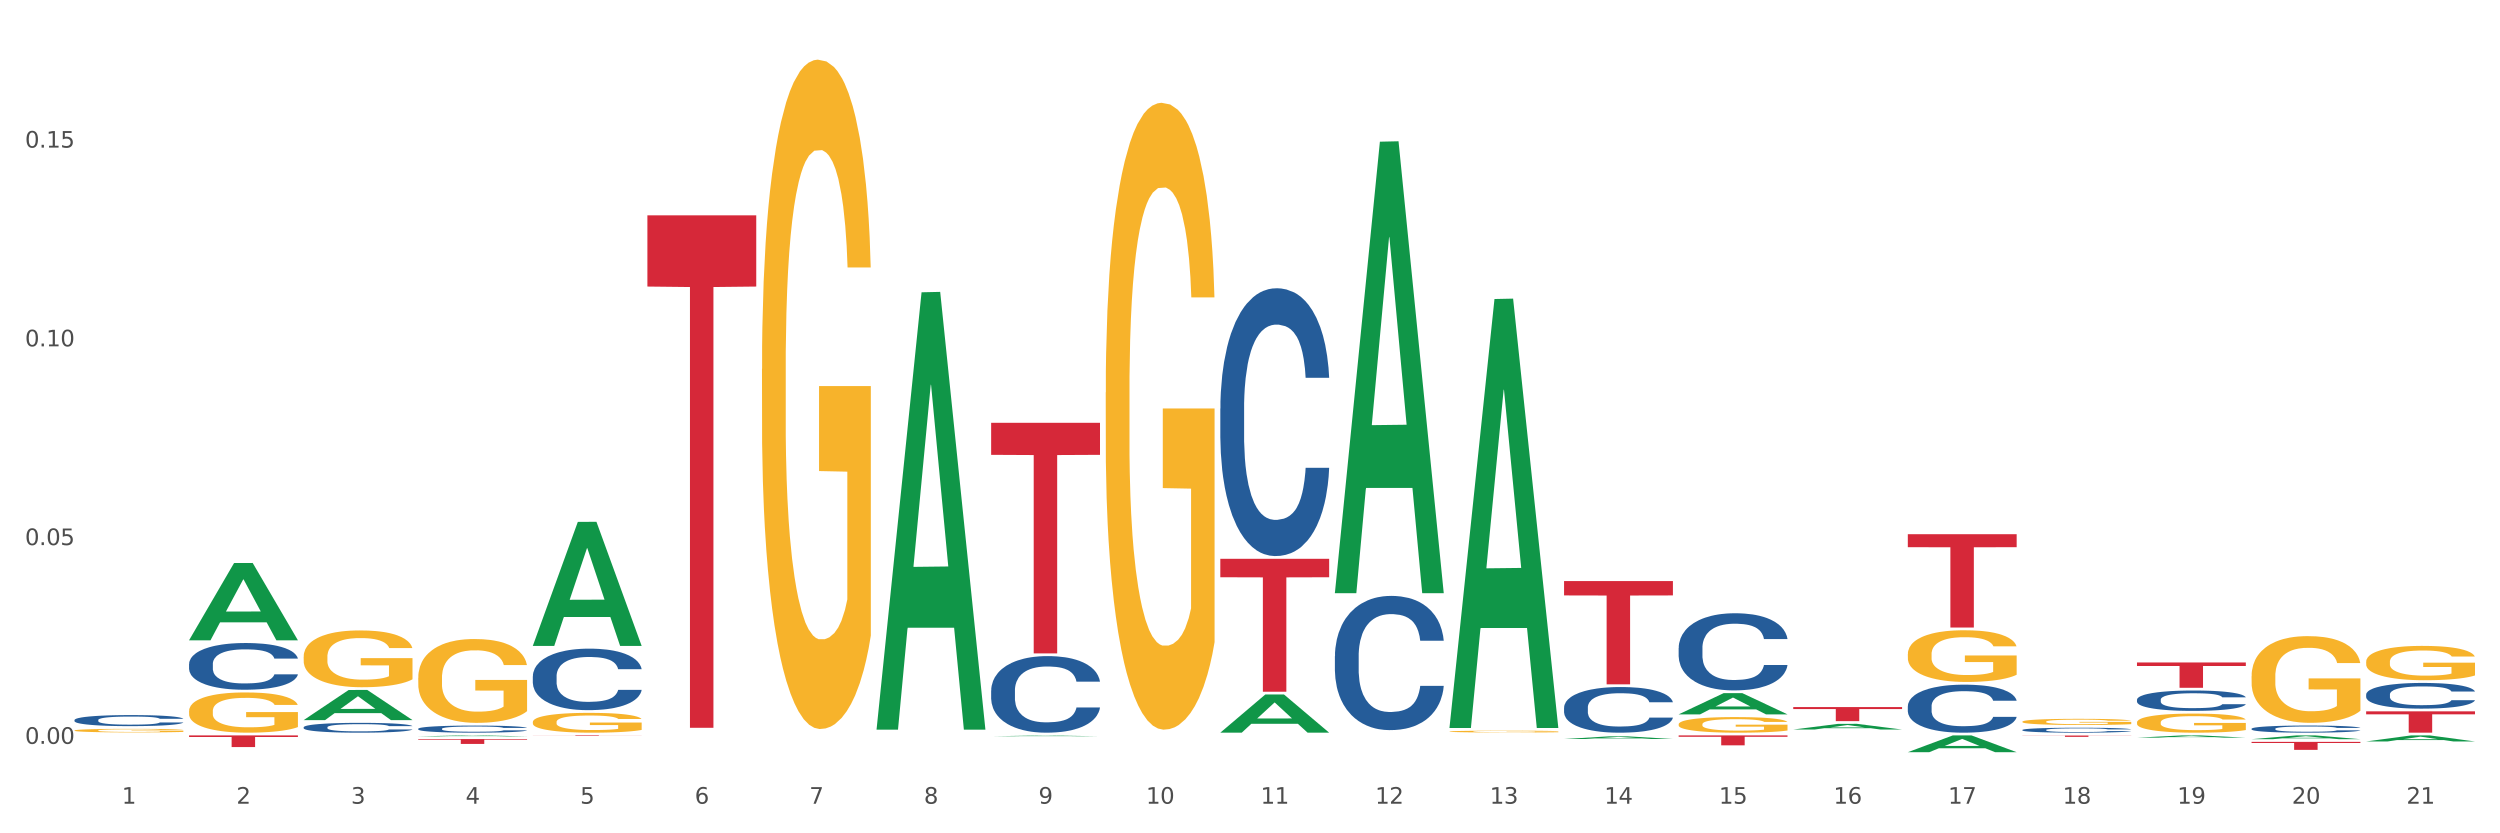 <?xml version="1.0" encoding="utf-8" standalone="no"?>
<!DOCTYPE svg PUBLIC "-//W3C//DTD SVG 1.1//EN"
  "http://www.w3.org/Graphics/SVG/1.1/DTD/svg11.dtd">
<svg xmlns:xlink="http://www.w3.org/1999/xlink" width="1080pt" height="360pt" viewBox="0 0 1080 360" xmlns="http://www.w3.org/2000/svg" version="1.1">
 <rect x="0" y="0" width="1080" height="360" fill="#333333" stroke="none"/>
 <defs>
  <style type="text/css">*{stroke-linejoin: round; stroke-linecap: butt}</style>
 </defs>
 <g id="figure_1">
  <g id="patch_1">
   <path d="M 0 360 
L 1080 360 
L 1080 0 
L 0 0 
z
" style="fill: #ffffff; stroke: #ffffff; stroke-linejoin: miter"/>
  </g>
  <g id="axes_1">
   <g id="matplotlib.axis_1">
    <g id="xtick_1">
     <g id="text_1">
      <!-- 1 -->
      <g style="fill: #4d4d4d" transform="translate(52.633 347.204) scale(0.096 -0.096)">
       <defs>
        <path id="DejaVuSans-31" d="M 794 531 
L 1825 531 
L 1825 4091 
L 703 3866 
L 703 4441 
L 1819 4666 
L 2450 4666 
L 2450 531 
L 3481 531 
L 3481 0 
L 794 0 
L 794 531 
z
" transform="scale(0.016)"/>
       </defs>
       <use xlink:href="#DejaVuSans-31"/>
      </g>
     </g>
    </g>
    <g id="xtick_2">
     <g id="text_2">
      <!-- 2 -->
      <g style="fill: #4d4d4d" transform="translate(102.133 347.204) scale(0.096 -0.096)">
       <defs>
        <path id="DejaVuSans-32" d="M 1228 531 
L 3431 531 
L 3431 0 
L 469 0 
L 469 531 
Q 828 903 1448 1529 
Q 2069 2156 2228 2338 
Q 2531 2678 2651 2914 
Q 2772 3150 2772 3378 
Q 2772 3750 2511 3984 
Q 2250 4219 1831 4219 
Q 1534 4219 1204 4116 
Q 875 4013 500 3803 
L 500 4441 
Q 881 4594 1212 4672 
Q 1544 4750 1819 4750 
Q 2544 4750 2975 4387 
Q 3406 4025 3406 3419 
Q 3406 3131 3298 2873 
Q 3191 2616 2906 2266 
Q 2828 2175 2409 1742 
Q 1991 1309 1228 531 
z
" transform="scale(0.016)"/>
       </defs>
       <use xlink:href="#DejaVuSans-32"/>
      </g>
     </g>
    </g>
    <g id="xtick_3">
     <g id="text_3">
      <!-- 3 -->
      <g style="fill: #4d4d4d" transform="translate(151.633 347.204) scale(0.096 -0.096)">
       <defs>
        <path id="DejaVuSans-33" d="M 2597 2516 
Q 3050 2419 3304 2112 
Q 3559 1806 3559 1356 
Q 3559 666 3084 287 
Q 2609 -91 1734 -91 
Q 1441 -91 1130 -33 
Q 819 25 488 141 
L 488 750 
Q 750 597 1062 519 
Q 1375 441 1716 441 
Q 2309 441 2620 675 
Q 2931 909 2931 1356 
Q 2931 1769 2642 2001 
Q 2353 2234 1838 2234 
L 1294 2234 
L 1294 2753 
L 1863 2753 
Q 2328 2753 2575 2939 
Q 2822 3125 2822 3475 
Q 2822 3834 2567 4026 
Q 2313 4219 1838 4219 
Q 1578 4219 1281 4162 
Q 984 4106 628 3988 
L 628 4550 
Q 988 4650 1302 4700 
Q 1616 4750 1894 4750 
Q 2613 4750 3031 4423 
Q 3450 4097 3450 3541 
Q 3450 3153 3228 2886 
Q 3006 2619 2597 2516 
z
" transform="scale(0.016)"/>
       </defs>
       <use xlink:href="#DejaVuSans-33"/>
      </g>
     </g>
    </g>
    <g id="xtick_4">
     <g id="text_4">
      <!-- 4 -->
      <g style="fill: #4d4d4d" transform="translate(201.133 347.204) scale(0.096 -0.096)">
       <defs>
        <path id="DejaVuSans-34" d="M 2419 4116 
L 825 1625 
L 2419 1625 
L 2419 4116 
z
M 2253 4666 
L 3047 4666 
L 3047 1625 
L 3713 1625 
L 3713 1100 
L 3047 1100 
L 3047 0 
L 2419 0 
L 2419 1100 
L 313 1100 
L 313 1709 
L 2253 4666 
z
" transform="scale(0.016)"/>
       </defs>
       <use xlink:href="#DejaVuSans-34"/>
      </g>
     </g>
    </g>
    <g id="xtick_5">
     <g id="text_5">
      <!-- 5 -->
      <g style="fill: #4d4d4d" transform="translate(250.633 347.204) scale(0.096 -0.096)">
       <defs>
        <path id="DejaVuSans-35" d="M 691 4666 
L 3169 4666 
L 3169 4134 
L 1269 4134 
L 1269 2991 
Q 1406 3038 1543 3061 
Q 1681 3084 1819 3084 
Q 2600 3084 3056 2656 
Q 3513 2228 3513 1497 
Q 3513 744 3044 326 
Q 2575 -91 1722 -91 
Q 1428 -91 1123 -41 
Q 819 9 494 109 
L 494 744 
Q 775 591 1075 516 
Q 1375 441 1709 441 
Q 2250 441 2565 725 
Q 2881 1009 2881 1497 
Q 2881 1984 2565 2268 
Q 2250 2553 1709 2553 
Q 1456 2553 1204 2497 
Q 953 2441 691 2322 
L 691 4666 
z
" transform="scale(0.016)"/>
       </defs>
       <use xlink:href="#DejaVuSans-35"/>
      </g>
     </g>
    </g>
    <g id="xtick_6">
     <g id="text_6">
      <!-- 6 -->
      <g style="fill: #4d4d4d" transform="translate(300.134 347.204) scale(0.096 -0.096)">
       <defs>
        <path id="DejaVuSans-36" d="M 2113 2584 
Q 1688 2584 1439 2293 
Q 1191 2003 1191 1497 
Q 1191 994 1439 701 
Q 1688 409 2113 409 
Q 2538 409 2786 701 
Q 3034 994 3034 1497 
Q 3034 2003 2786 2293 
Q 2538 2584 2113 2584 
z
M 3366 4563 
L 3366 3988 
Q 3128 4100 2886 4159 
Q 2644 4219 2406 4219 
Q 1781 4219 1451 3797 
Q 1122 3375 1075 2522 
Q 1259 2794 1537 2939 
Q 1816 3084 2150 3084 
Q 2853 3084 3261 2657 
Q 3669 2231 3669 1497 
Q 3669 778 3244 343 
Q 2819 -91 2113 -91 
Q 1303 -91 875 529 
Q 447 1150 447 2328 
Q 447 3434 972 4092 
Q 1497 4750 2381 4750 
Q 2619 4750 2861 4703 
Q 3103 4656 3366 4563 
z
" transform="scale(0.016)"/>
       </defs>
       <use xlink:href="#DejaVuSans-36"/>
      </g>
     </g>
    </g>
    <g id="xtick_7">
     <g id="text_7">
      <!-- 7 -->
      <g style="fill: #4d4d4d" transform="translate(349.634 347.204) scale(0.096 -0.096)">
       <defs>
        <path id="DejaVuSans-37" d="M 525 4666 
L 3525 4666 
L 3525 4397 
L 1831 0 
L 1172 0 
L 2766 4134 
L 525 4134 
L 525 4666 
z
" transform="scale(0.016)"/>
       </defs>
       <use xlink:href="#DejaVuSans-37"/>
      </g>
     </g>
    </g>
    <g id="xtick_8">
     <g id="text_8">
      <!-- 8 -->
      <g style="fill: #4d4d4d" transform="translate(399.134 347.204) scale(0.096 -0.096)">
       <defs>
        <path id="DejaVuSans-38" d="M 2034 2216 
Q 1584 2216 1326 1975 
Q 1069 1734 1069 1313 
Q 1069 891 1326 650 
Q 1584 409 2034 409 
Q 2484 409 2743 651 
Q 3003 894 3003 1313 
Q 3003 1734 2745 1975 
Q 2488 2216 2034 2216 
z
M 1403 2484 
Q 997 2584 770 2862 
Q 544 3141 544 3541 
Q 544 4100 942 4425 
Q 1341 4750 2034 4750 
Q 2731 4750 3128 4425 
Q 3525 4100 3525 3541 
Q 3525 3141 3298 2862 
Q 3072 2584 2669 2484 
Q 3125 2378 3379 2068 
Q 3634 1759 3634 1313 
Q 3634 634 3220 271 
Q 2806 -91 2034 -91 
Q 1263 -91 848 271 
Q 434 634 434 1313 
Q 434 1759 690 2068 
Q 947 2378 1403 2484 
z
M 1172 3481 
Q 1172 3119 1398 2916 
Q 1625 2713 2034 2713 
Q 2441 2713 2670 2916 
Q 2900 3119 2900 3481 
Q 2900 3844 2670 4047 
Q 2441 4250 2034 4250 
Q 1625 4250 1398 4047 
Q 1172 3844 1172 3481 
z
" transform="scale(0.016)"/>
       </defs>
       <use xlink:href="#DejaVuSans-38"/>
      </g>
     </g>
    </g>
    <g id="xtick_9">
     <g id="text_9">
      <!-- 9 -->
      <g style="fill: #4d4d4d" transform="translate(448.634 347.204) scale(0.096 -0.096)">
       <defs>
        <path id="DejaVuSans-39" d="M 703 97 
L 703 672 
Q 941 559 1184 500 
Q 1428 441 1663 441 
Q 2288 441 2617 861 
Q 2947 1281 2994 2138 
Q 2813 1869 2534 1725 
Q 2256 1581 1919 1581 
Q 1219 1581 811 2004 
Q 403 2428 403 3163 
Q 403 3881 828 4315 
Q 1253 4750 1959 4750 
Q 2769 4750 3195 4129 
Q 3622 3509 3622 2328 
Q 3622 1225 3098 567 
Q 2575 -91 1691 -91 
Q 1453 -91 1209 -44 
Q 966 3 703 97 
z
M 1959 2075 
Q 2384 2075 2632 2365 
Q 2881 2656 2881 3163 
Q 2881 3666 2632 3958 
Q 2384 4250 1959 4250 
Q 1534 4250 1286 3958 
Q 1038 3666 1038 3163 
Q 1038 2656 1286 2365 
Q 1534 2075 1959 2075 
z
" transform="scale(0.016)"/>
       </defs>
       <use xlink:href="#DejaVuSans-39"/>
      </g>
     </g>
    </g>
    <g id="xtick_10">
     <g id="text_10">
      <!-- 10 -->
      <g style="fill: #4d4d4d" transform="translate(495.079 347.204) scale(0.096 -0.096)">
       <defs>
        <path id="DejaVuSans-30" d="M 2034 4250 
Q 1547 4250 1301 3770 
Q 1056 3291 1056 2328 
Q 1056 1369 1301 889 
Q 1547 409 2034 409 
Q 2525 409 2770 889 
Q 3016 1369 3016 2328 
Q 3016 3291 2770 3770 
Q 2525 4250 2034 4250 
z
M 2034 4750 
Q 2819 4750 3233 4129 
Q 3647 3509 3647 2328 
Q 3647 1150 3233 529 
Q 2819 -91 2034 -91 
Q 1250 -91 836 529 
Q 422 1150 422 2328 
Q 422 3509 836 4129 
Q 1250 4750 2034 4750 
z
" transform="scale(0.016)"/>
       </defs>
       <use xlink:href="#DejaVuSans-31"/>
       <use xlink:href="#DejaVuSans-30" transform="translate(63.623 0)"/>
      </g>
     </g>
    </g>
    <g id="xtick_11">
     <g id="text_11">
      <!-- 11 -->
      <g style="fill: #4d4d4d" transform="translate(544.58 347.204) scale(0.096 -0.096)">
       <use xlink:href="#DejaVuSans-31"/>
       <use xlink:href="#DejaVuSans-31" transform="translate(63.623 0)"/>
      </g>
     </g>
    </g>
    <g id="xtick_12">
     <g id="text_12">
      <!-- 12 -->
      <g style="fill: #4d4d4d" transform="translate(594.08 347.204) scale(0.096 -0.096)">
       <use xlink:href="#DejaVuSans-31"/>
       <use xlink:href="#DejaVuSans-32" transform="translate(63.623 0)"/>
      </g>
     </g>
    </g>
    <g id="xtick_13">
     <g id="text_13">
      <!-- 13 -->
      <g style="fill: #4d4d4d" transform="translate(643.58 347.204) scale(0.096 -0.096)">
       <use xlink:href="#DejaVuSans-31"/>
       <use xlink:href="#DejaVuSans-33" transform="translate(63.623 0)"/>
      </g>
     </g>
    </g>
    <g id="xtick_14">
     <g id="text_14">
      <!-- 14 -->
      <g style="fill: #4d4d4d" transform="translate(693.08 347.204) scale(0.096 -0.096)">
       <use xlink:href="#DejaVuSans-31"/>
       <use xlink:href="#DejaVuSans-34" transform="translate(63.623 0)"/>
      </g>
     </g>
    </g>
    <g id="xtick_15">
     <g id="text_15">
      <!-- 15 -->
      <g style="fill: #4d4d4d" transform="translate(742.58 347.204) scale(0.096 -0.096)">
       <use xlink:href="#DejaVuSans-31"/>
       <use xlink:href="#DejaVuSans-35" transform="translate(63.623 0)"/>
      </g>
     </g>
    </g>
    <g id="xtick_16">
     <g id="text_16">
      <!-- 16 -->
      <g style="fill: #4d4d4d" transform="translate(792.08 347.204) scale(0.096 -0.096)">
       <use xlink:href="#DejaVuSans-31"/>
       <use xlink:href="#DejaVuSans-36" transform="translate(63.623 0)"/>
      </g>
     </g>
    </g>
    <g id="xtick_17">
     <g id="text_17">
      <!-- 17 -->
      <g style="fill: #4d4d4d" transform="translate(841.58 347.204) scale(0.096 -0.096)">
       <use xlink:href="#DejaVuSans-31"/>
       <use xlink:href="#DejaVuSans-37" transform="translate(63.623 0)"/>
      </g>
     </g>
    </g>
    <g id="xtick_18">
     <g id="text_18">
      <!-- 18 -->
      <g style="fill: #4d4d4d" transform="translate(891.08 347.204) scale(0.096 -0.096)">
       <use xlink:href="#DejaVuSans-31"/>
       <use xlink:href="#DejaVuSans-38" transform="translate(63.623 0)"/>
      </g>
     </g>
    </g>
    <g id="xtick_19">
     <g id="text_19">
      <!-- 19 -->
      <g style="fill: #4d4d4d" transform="translate(940.58 347.204) scale(0.096 -0.096)">
       <use xlink:href="#DejaVuSans-31"/>
       <use xlink:href="#DejaVuSans-39" transform="translate(63.623 0)"/>
      </g>
     </g>
    </g>
    <g id="xtick_20">
     <g id="text_20">
      <!-- 20 -->
      <g style="fill: #4d4d4d" transform="translate(990.08 347.204) scale(0.096 -0.096)">
       <use xlink:href="#DejaVuSans-32"/>
       <use xlink:href="#DejaVuSans-30" transform="translate(63.623 0)"/>
      </g>
     </g>
    </g>
    <g id="xtick_21">
     <g id="text_21">
      <!-- 21 -->
      <g style="fill: #4d4d4d" transform="translate(1039.58 347.204) scale(0.096 -0.096)">
       <use xlink:href="#DejaVuSans-32"/>
       <use xlink:href="#DejaVuSans-31" transform="translate(63.623 0)"/>
      </g>
     </g>
    </g>
    <g id="xtick_22"/>
    <g id="xtick_23"/>
    <g id="xtick_24"/>
    <g id="xtick_25"/>
    <g id="xtick_26"/>
    <g id="xtick_27"/>
    <g id="xtick_28"/>
    <g id="xtick_29"/>
    <g id="xtick_30"/>
    <g id="xtick_31"/>
    <g id="xtick_32"/>
    <g id="xtick_33"/>
    <g id="xtick_34"/>
    <g id="xtick_35"/>
    <g id="xtick_36"/>
    <g id="xtick_37"/>
    <g id="xtick_38"/>
    <g id="xtick_39"/>
    <g id="xtick_40"/>
    <g id="xtick_41"/>
   </g>
   <g id="matplotlib.axis_2">
    <g id="ytick_1">
     <g id="text_22">
      <!-- 0.00 -->
      <g style="fill: #4d4d4d" transform="translate(10.8 321.335) scale(0.096 -0.096)">
       <defs>
        <path id="DejaVuSans-2e" d="M 684 794 
L 1344 794 
L 1344 0 
L 684 0 
L 684 794 
z
" transform="scale(0.016)"/>
       </defs>
       <use xlink:href="#DejaVuSans-30"/>
       <use xlink:href="#DejaVuSans-2e" transform="translate(63.623 0)"/>
       <use xlink:href="#DejaVuSans-30" transform="translate(95.41 0)"/>
       <use xlink:href="#DejaVuSans-30" transform="translate(159.033 0)"/>
      </g>
     </g>
    </g>
    <g id="ytick_2">
     <g id="text_23">
      <!-- 0.05 -->
      <g style="fill: #4d4d4d" transform="translate(10.8 235.482) scale(0.096 -0.096)">
       <use xlink:href="#DejaVuSans-30"/>
       <use xlink:href="#DejaVuSans-2e" transform="translate(63.623 0)"/>
       <use xlink:href="#DejaVuSans-30" transform="translate(95.41 0)"/>
       <use xlink:href="#DejaVuSans-35" transform="translate(159.033 0)"/>
      </g>
     </g>
    </g>
    <g id="ytick_3">
     <g id="text_24">
      <!-- 0.10 -->
      <g style="fill: #4d4d4d" transform="translate(10.8 149.629) scale(0.096 -0.096)">
       <use xlink:href="#DejaVuSans-30"/>
       <use xlink:href="#DejaVuSans-2e" transform="translate(63.623 0)"/>
       <use xlink:href="#DejaVuSans-31" transform="translate(95.41 0)"/>
       <use xlink:href="#DejaVuSans-30" transform="translate(159.033 0)"/>
      </g>
     </g>
    </g>
    <g id="ytick_4">
     <g id="text_25">
      <!-- 0.15 -->
      <g style="fill: #4d4d4d" transform="translate(10.8 63.776) scale(0.096 -0.096)">
       <use xlink:href="#DejaVuSans-30"/>
       <use xlink:href="#DejaVuSans-2e" transform="translate(63.623 0)"/>
       <use xlink:href="#DejaVuSans-31" transform="translate(95.41 0)"/>
       <use xlink:href="#DejaVuSans-35" transform="translate(159.033 0)"/>
      </g>
     </g>
    </g>
    <g id="ytick_5"/>
    <g id="ytick_6"/>
    <g id="ytick_7"/>
    <g id="ytick_8"/>
   </g>
   <g id="PolyCollection_1">
    <path d="M 81.675 276.552 
L 81.723 276.521 
L 101.115 243.231 
L 109.163 243.2 
L 128.7 276.615 
L 119.392 276.615 
L 115.174 268.834 
L 95.152 268.834 
L 95.007 268.959 
L 90.935 276.615 
L 81.675 276.615 
L 81.675 276.552 
L 97.673 264.19 
L 112.653 264.159 
L 105.236 250.322 
L 105.139 250.259 
L 105.042 250.354 
L 97.625 264.159 
L 97.673 264.19 
L 81.675 276.552 
z
" clip-path="url(#pbd6dd635f4)" style="fill: #109648"/>
    <path d="M 131.175 311.073 
L 131.223 311.061 
L 150.615 298.07 
L 158.663 298.058 
L 178.2 311.098 
L 168.892 311.098 
L 164.674 308.061 
L 144.652 308.061 
L 144.507 308.11 
L 140.435 311.098 
L 131.175 311.098 
L 131.175 311.073 
L 147.173 306.249 
L 162.153 306.237 
L 154.736 300.837 
L 154.639 300.813 
L 154.542 300.85 
L 147.125 306.237 
L 147.173 306.249 
L 131.175 311.073 
z
" clip-path="url(#pbd6dd635f4)" style="fill: #109648"/>
    <path d="M 626.175 314.136 
L 626.223 313.962 
L 645.615 129.176 
L 653.663 129.002 
L 673.2 314.484 
L 663.892 314.484 
L 659.674 271.292 
L 639.652 271.292 
L 639.507 271.989 
L 635.435 314.484 
L 626.175 314.484 
L 626.175 314.136 
L 642.173 245.516 
L 657.153 245.342 
L 649.736 168.536 
L 649.639 168.188 
L 649.542 168.71 
L 642.125 245.342 
L 642.173 245.516 
L 626.175 314.136 
z
" clip-path="url(#pbd6dd635f4)" style="fill: #109648"/>
    <path d="M 675.675 319.248 
L 675.723 319.246 
L 695.115 318.098 
L 703.163 318.097 
L 722.7 319.25 
L 713.392 319.25 
L 709.174 318.981 
L 689.152 318.981 
L 689.007 318.986 
L 684.935 319.25 
L 675.675 319.25 
L 675.675 319.248 
L 691.673 318.821 
L 706.653 318.82 
L 699.236 318.342 
L 699.139 318.34 
L 699.042 318.344 
L 691.625 318.82 
L 691.673 318.821 
L 675.675 319.248 
z
" clip-path="url(#pbd6dd635f4)" style="fill: #109648"/>
    <path d="M 824.175 305.095 
L 824.231 305.076 
L 824.231 304.546 
L 824.397 303.826 
L 825.009 302.499 
L 825.787 301.495 
L 827.121 300.32 
L 827.844 299.828 
L 828.789 299.278 
L 830.734 298.388 
L 832.957 297.63 
L 834.514 297.213 
L 835.681 296.948 
L 838.294 296.474 
L 839.794 296.266 
L 841.351 296.095 
L 842.685 295.981 
L 844.908 295.849 
L 846.687 295.792 
L 848.744 295.773 
L 850.467 295.792 
L 852.746 295.868 
L 856.081 296.095 
L 857.359 296.228 
L 859.082 296.455 
L 860.861 296.758 
L 862.306 297.061 
L 863.974 297.497 
L 865.697 298.066 
L 867.365 298.786 
L 868.532 299.449 
L 869.477 300.15 
L 870.311 301.002 
L 870.922 301.931 
L 871.2 302.708 
L 861.028 302.708 
L 860.75 302.007 
L 860.194 301.249 
L 859.638 300.737 
L 859.027 300.32 
L 858.082 299.847 
L 857.248 299.543 
L 855.859 299.183 
L 854.58 298.956 
L 853.524 298.823 
L 852.245 298.71 
L 849.522 298.596 
L 847.576 298.596 
L 846.353 298.634 
L 844.853 298.729 
L 843.574 298.861 
L 842.073 299.089 
L 840.906 299.335 
L 839.739 299.657 
L 839.072 299.885 
L 838.071 300.301 
L 837.404 300.642 
L 836.515 301.23 
L 836.015 301.647 
L 835.125 302.727 
L 834.736 303.522 
L 834.569 304.072 
L 834.458 304.678 
L 834.458 307.634 
L 834.792 308.96 
L 835.07 309.529 
L 835.514 310.173 
L 836.348 311.007 
L 837.571 311.821 
L 838.849 312.409 
L 839.906 312.769 
L 840.906 313.034 
L 841.907 313.242 
L 843.13 313.432 
L 844.13 313.546 
L 845.631 313.659 
L 847.41 313.716 
L 848.799 313.716 
L 851.634 313.621 
L 852.913 313.527 
L 854.135 313.394 
L 855.469 313.186 
L 856.526 312.958 
L 857.137 312.788 
L 858.138 312.428 
L 858.916 312.049 
L 859.583 311.613 
L 860.027 311.234 
L 860.528 310.666 
L 860.917 310.021 
L 861.028 309.68 
L 871.2 309.68 
L 870.978 310.362 
L 870.589 311.026 
L 869.81 311.916 
L 869.199 312.428 
L 868.254 313.053 
L 867.253 313.584 
L 865.864 314.171 
L 864.585 314.607 
L 863.251 314.986 
L 861.806 315.327 
L 859.194 315.8 
L 858.249 315.933 
L 856.248 316.16 
L 854.691 316.293 
L 852.412 316.426 
L 850.078 316.501 
L 847.632 316.52 
L 845.464 316.483 
L 843.074 316.369 
L 841.573 316.255 
L 839.906 316.085 
L 837.96 315.819 
L 836.126 315.497 
L 834.403 315.118 
L 832.791 314.682 
L 831.29 314.19 
L 829.344 313.375 
L 827.899 312.579 
L 826.843 311.84 
L 826.12 311.215 
L 825.398 310.419 
L 825.009 309.87 
L 824.397 308.544 
L 824.175 307.312 
L 824.175 305.095 
z
" clip-path="url(#pbd6dd635f4)" style="fill: #255c99"/>
    <path d="M 725.175 279.901 
L 725.231 279.871 
L 725.231 279.019 
L 725.397 277.862 
L 726.009 275.731 
L 726.787 274.117 
L 728.121 272.23 
L 728.844 271.438 
L 729.789 270.555 
L 731.734 269.125 
L 733.957 267.907 
L 735.514 267.237 
L 736.681 266.811 
L 739.294 266.05 
L 740.794 265.715 
L 742.351 265.441 
L 743.685 265.258 
L 745.908 265.045 
L 747.687 264.954 
L 749.744 264.923 
L 751.467 264.954 
L 753.746 265.076 
L 757.081 265.441 
L 758.359 265.654 
L 760.082 266.019 
L 761.861 266.506 
L 763.306 266.993 
L 764.974 267.694 
L 766.697 268.607 
L 768.365 269.764 
L 769.532 270.829 
L 770.477 271.956 
L 771.311 273.326 
L 771.922 274.817 
L 772.2 276.066 
L 762.028 276.066 
L 761.75 274.939 
L 761.194 273.721 
L 760.638 272.899 
L 760.027 272.23 
L 759.082 271.469 
L 758.248 270.982 
L 756.859 270.403 
L 755.58 270.038 
L 754.524 269.825 
L 753.245 269.642 
L 750.522 269.459 
L 748.576 269.459 
L 747.353 269.52 
L 745.853 269.672 
L 744.574 269.886 
L 743.073 270.251 
L 741.906 270.647 
L 740.739 271.164 
L 740.072 271.53 
L 739.071 272.199 
L 738.404 272.747 
L 737.515 273.691 
L 737.015 274.361 
L 736.125 276.096 
L 735.736 277.375 
L 735.569 278.257 
L 735.458 279.232 
L 735.458 283.981 
L 735.792 286.112 
L 736.07 287.025 
L 736.514 288.06 
L 737.348 289.4 
L 738.571 290.709 
L 739.849 291.652 
L 740.906 292.231 
L 741.906 292.657 
L 742.907 292.992 
L 744.13 293.296 
L 745.13 293.479 
L 746.631 293.662 
L 748.41 293.753 
L 749.799 293.753 
L 752.634 293.601 
L 753.913 293.449 
L 755.135 293.236 
L 756.469 292.901 
L 757.526 292.535 
L 758.137 292.261 
L 759.138 291.683 
L 759.916 291.074 
L 760.583 290.374 
L 761.027 289.765 
L 761.528 288.852 
L 761.917 287.817 
L 762.028 287.269 
L 772.2 287.269 
L 771.978 288.365 
L 771.589 289.43 
L 770.81 290.861 
L 770.199 291.683 
L 769.254 292.688 
L 768.253 293.54 
L 766.864 294.484 
L 765.585 295.184 
L 764.251 295.793 
L 762.806 296.341 
L 760.194 297.102 
L 759.249 297.315 
L 757.248 297.68 
L 755.691 297.893 
L 753.412 298.106 
L 751.078 298.228 
L 748.632 298.259 
L 746.464 298.198 
L 744.074 298.015 
L 742.573 297.832 
L 740.906 297.558 
L 738.96 297.132 
L 737.126 296.615 
L 735.403 296.006 
L 733.791 295.306 
L 732.29 294.514 
L 730.344 293.205 
L 728.899 291.926 
L 727.843 290.739 
L 727.12 289.735 
L 726.398 288.456 
L 726.009 287.573 
L 725.397 285.442 
L 725.175 283.463 
L 725.175 279.901 
z
" clip-path="url(#pbd6dd635f4)" style="fill: #255c99"/>
    <path d="M 675.675 305.66 
L 675.731 305.642 
L 675.731 305.137 
L 675.897 304.453 
L 676.509 303.192 
L 677.287 302.237 
L 678.621 301.121 
L 679.344 300.652 
L 680.289 300.13 
L 682.234 299.284 
L 684.457 298.563 
L 686.014 298.167 
L 687.181 297.915 
L 689.794 297.464 
L 691.294 297.266 
L 692.851 297.104 
L 694.185 296.996 
L 696.408 296.87 
L 698.187 296.816 
L 700.244 296.798 
L 701.967 296.816 
L 704.246 296.888 
L 707.581 297.104 
L 708.859 297.23 
L 710.582 297.446 
L 712.361 297.735 
L 713.806 298.023 
L 715.474 298.437 
L 717.197 298.977 
L 718.865 299.662 
L 720.032 300.292 
L 720.977 300.959 
L 721.811 301.769 
L 722.422 302.652 
L 722.7 303.39 
L 712.528 303.39 
L 712.25 302.724 
L 711.694 302.003 
L 711.138 301.517 
L 710.527 301.121 
L 709.582 300.67 
L 708.748 300.382 
L 707.359 300.04 
L 706.08 299.824 
L 705.024 299.698 
L 703.745 299.59 
L 701.022 299.482 
L 699.076 299.482 
L 697.853 299.518 
L 696.353 299.608 
L 695.074 299.734 
L 693.573 299.95 
L 692.406 300.184 
L 691.239 300.49 
L 690.572 300.706 
L 689.571 301.103 
L 688.904 301.427 
L 688.015 301.985 
L 687.515 302.381 
L 686.625 303.408 
L 686.236 304.165 
L 686.069 304.687 
L 685.958 305.263 
L 685.958 308.073 
L 686.292 309.334 
L 686.57 309.874 
L 687.014 310.487 
L 687.848 311.279 
L 689.071 312.054 
L 690.349 312.612 
L 691.406 312.954 
L 692.406 313.206 
L 693.407 313.404 
L 694.63 313.585 
L 695.63 313.693 
L 697.131 313.801 
L 698.91 313.855 
L 700.299 313.855 
L 703.134 313.765 
L 704.413 313.675 
L 705.635 313.549 
L 706.969 313.35 
L 708.026 313.134 
L 708.637 312.972 
L 709.638 312.63 
L 710.416 312.27 
L 711.083 311.855 
L 711.527 311.495 
L 712.028 310.955 
L 712.417 310.342 
L 712.528 310.018 
L 722.7 310.018 
L 722.478 310.667 
L 722.089 311.297 
L 721.31 312.144 
L 720.699 312.63 
L 719.754 313.224 
L 718.753 313.729 
L 717.364 314.287 
L 716.085 314.701 
L 714.751 315.061 
L 713.306 315.386 
L 710.694 315.836 
L 709.749 315.962 
L 707.748 316.178 
L 706.191 316.304 
L 703.912 316.43 
L 701.578 316.502 
L 699.132 316.52 
L 696.964 316.484 
L 694.574 316.376 
L 693.073 316.268 
L 691.406 316.106 
L 689.46 315.854 
L 687.626 315.548 
L 685.903 315.188 
L 684.291 314.773 
L 682.79 314.305 
L 680.844 313.531 
L 679.399 312.774 
L 678.343 312.072 
L 677.62 311.477 
L 676.898 310.721 
L 676.509 310.198 
L 675.897 308.938 
L 675.675 307.767 
L 675.675 305.66 
z
" clip-path="url(#pbd6dd635f4)" style="fill: #255c99"/>
    <path d="M 576.675 283.479 
L 576.731 283.426 
L 576.731 281.943 
L 576.897 279.931 
L 577.509 276.224 
L 578.287 273.417 
L 579.621 270.134 
L 580.344 268.757 
L 581.289 267.222 
L 583.234 264.733 
L 585.457 262.615 
L 587.014 261.45 
L 588.181 260.708 
L 590.794 259.384 
L 592.294 258.802 
L 593.851 258.325 
L 595.185 258.007 
L 597.408 257.637 
L 599.187 257.478 
L 601.244 257.425 
L 602.967 257.478 
L 605.246 257.69 
L 608.581 258.325 
L 609.859 258.696 
L 611.582 259.331 
L 613.361 260.179 
L 614.806 261.026 
L 616.474 262.244 
L 618.197 263.832 
L 619.865 265.845 
L 621.032 267.698 
L 621.977 269.657 
L 622.811 272.04 
L 623.422 274.635 
L 623.7 276.806 
L 613.528 276.806 
L 613.25 274.847 
L 612.694 272.729 
L 612.138 271.299 
L 611.527 270.134 
L 610.582 268.81 
L 609.748 267.963 
L 608.359 266.957 
L 607.08 266.321 
L 606.024 265.951 
L 604.745 265.633 
L 602.022 265.315 
L 600.076 265.315 
L 598.853 265.421 
L 597.353 265.686 
L 596.074 266.057 
L 594.573 266.692 
L 593.406 267.38 
L 592.239 268.281 
L 591.572 268.916 
L 590.571 270.081 
L 589.904 271.034 
L 589.015 272.676 
L 588.515 273.841 
L 587.625 276.859 
L 587.236 279.083 
L 587.069 280.619 
L 586.958 282.314 
L 586.958 290.575 
L 587.292 294.281 
L 587.57 295.87 
L 588.014 297.67 
L 588.848 300 
L 590.071 302.277 
L 591.349 303.919 
L 592.406 304.925 
L 593.406 305.667 
L 594.407 306.249 
L 595.63 306.779 
L 596.63 307.096 
L 598.131 307.414 
L 599.91 307.573 
L 601.299 307.573 
L 604.134 307.308 
L 605.413 307.043 
L 606.635 306.673 
L 607.969 306.09 
L 609.026 305.455 
L 609.637 304.978 
L 610.638 303.972 
L 611.416 302.913 
L 612.083 301.695 
L 612.527 300.636 
L 613.028 299.047 
L 613.417 297.247 
L 613.528 296.294 
L 623.7 296.294 
L 623.478 298.2 
L 623.089 300.053 
L 622.31 302.542 
L 621.699 303.972 
L 620.754 305.719 
L 619.753 307.202 
L 618.364 308.844 
L 617.085 310.062 
L 615.751 311.121 
L 614.306 312.074 
L 611.694 313.398 
L 610.749 313.769 
L 608.748 314.404 
L 607.191 314.775 
L 604.912 315.145 
L 602.578 315.357 
L 600.132 315.41 
L 597.964 315.304 
L 595.574 314.987 
L 594.073 314.669 
L 592.406 314.192 
L 590.46 313.451 
L 588.626 312.551 
L 586.903 311.492 
L 585.291 310.274 
L 583.79 308.897 
L 581.844 306.62 
L 580.399 304.396 
L 579.343 302.33 
L 578.62 300.583 
L 577.898 298.359 
L 577.509 296.823 
L 576.897 293.116 
L 576.675 289.674 
L 576.675 283.479 
z
" clip-path="url(#pbd6dd635f4)" style="fill: #255c99"/>
    <path d="M 230.175 292.153 
L 230.231 292.129 
L 230.231 291.45 
L 230.397 290.527 
L 231.009 288.828 
L 231.787 287.542 
L 233.121 286.037 
L 233.844 285.406 
L 234.789 284.702 
L 236.734 283.562 
L 238.957 282.591 
L 240.514 282.057 
L 241.681 281.717 
L 244.294 281.11 
L 245.794 280.843 
L 247.351 280.625 
L 248.685 280.479 
L 250.908 280.309 
L 252.687 280.237 
L 254.744 280.212 
L 256.467 280.237 
L 258.746 280.334 
L 262.081 280.625 
L 263.359 280.795 
L 265.082 281.086 
L 266.861 281.474 
L 268.306 281.863 
L 269.974 282.421 
L 271.697 283.149 
L 273.365 284.071 
L 274.532 284.921 
L 275.477 285.819 
L 276.311 286.911 
L 276.922 288.1 
L 277.2 289.095 
L 267.028 289.095 
L 266.75 288.197 
L 266.194 287.227 
L 265.638 286.571 
L 265.027 286.037 
L 264.082 285.43 
L 263.248 285.042 
L 261.859 284.581 
L 260.58 284.29 
L 259.524 284.12 
L 258.245 283.974 
L 255.522 283.829 
L 253.576 283.829 
L 252.353 283.877 
L 250.853 283.999 
L 249.574 284.168 
L 248.073 284.46 
L 246.906 284.775 
L 245.739 285.188 
L 245.072 285.479 
L 244.071 286.013 
L 243.404 286.45 
L 242.515 287.202 
L 242.015 287.736 
L 241.125 289.12 
L 240.736 290.139 
L 240.569 290.843 
L 240.458 291.619 
L 240.458 295.406 
L 240.792 297.105 
L 241.07 297.833 
L 241.514 298.658 
L 242.348 299.726 
L 243.571 300.769 
L 244.849 301.522 
L 245.906 301.983 
L 246.906 302.323 
L 247.907 302.59 
L 249.13 302.832 
L 250.13 302.978 
L 251.631 303.124 
L 253.41 303.197 
L 254.799 303.197 
L 257.634 303.075 
L 258.913 302.954 
L 260.135 302.784 
L 261.469 302.517 
L 262.526 302.226 
L 263.137 302.007 
L 264.137 301.546 
L 264.916 301.061 
L 265.583 300.503 
L 266.027 300.017 
L 266.528 299.289 
L 266.917 298.464 
L 267.028 298.027 
L 277.2 298.027 
L 276.978 298.901 
L 276.589 299.75 
L 275.81 300.891 
L 275.199 301.546 
L 274.254 302.347 
L 273.253 303.027 
L 271.864 303.779 
L 270.585 304.337 
L 269.251 304.823 
L 267.806 305.26 
L 265.194 305.866 
L 264.249 306.036 
L 262.248 306.327 
L 260.691 306.497 
L 258.412 306.667 
L 256.078 306.764 
L 253.632 306.789 
L 251.464 306.74 
L 249.074 306.594 
L 247.573 306.449 
L 245.906 306.23 
L 243.96 305.891 
L 242.126 305.478 
L 240.403 304.993 
L 238.791 304.434 
L 237.29 303.803 
L 235.344 302.76 
L 233.899 301.74 
L 232.843 300.794 
L 232.12 299.993 
L 231.398 298.973 
L 231.009 298.27 
L 230.397 296.571 
L 230.175 294.993 
L 230.175 292.153 
z
" clip-path="url(#pbd6dd635f4)" style="fill: #255c99"/>
    <path d="M 279.675 315.57 
L 279.731 315.57 
L 279.731 315.57 
L 279.897 315.569 
L 280.509 315.569 
L 281.287 315.568 
L 282.621 315.568 
L 283.344 315.567 
L 284.289 315.567 
L 286.234 315.567 
L 288.457 315.566 
L 290.014 315.566 
L 291.181 315.566 
L 293.794 315.566 
L 295.294 315.566 
L 296.851 315.566 
L 298.185 315.566 
L 300.408 315.566 
L 302.187 315.566 
L 304.244 315.566 
L 305.967 315.566 
L 308.246 315.566 
L 311.581 315.566 
L 312.859 315.566 
L 314.582 315.566 
L 316.361 315.566 
L 317.806 315.566 
L 319.474 315.566 
L 321.197 315.567 
L 322.865 315.567 
L 324.032 315.567 
L 324.977 315.568 
L 325.811 315.568 
L 326.422 315.568 
L 326.7 315.569 
L 316.528 315.569 
L 316.25 315.568 
L 315.694 315.568 
L 315.138 315.568 
L 314.527 315.568 
L 313.582 315.567 
L 312.748 315.567 
L 311.359 315.567 
L 310.08 315.567 
L 309.024 315.567 
L 307.745 315.567 
L 305.022 315.567 
L 303.076 315.567 
L 301.853 315.567 
L 300.353 315.567 
L 299.074 315.567 
L 297.573 315.567 
L 296.406 315.567 
L 295.239 315.567 
L 294.572 315.567 
L 293.571 315.568 
L 292.904 315.568 
L 292.015 315.568 
L 291.515 315.568 
L 290.625 315.569 
L 290.236 315.569 
L 290.069 315.569 
L 289.958 315.57 
L 289.958 315.571 
L 290.292 315.572 
L 290.57 315.572 
L 291.014 315.572 
L 291.848 315.573 
L 293.071 315.573 
L 294.349 315.573 
L 295.406 315.573 
L 296.406 315.574 
L 297.407 315.574 
L 298.63 315.574 
L 299.63 315.574 
L 301.131 315.574 
L 302.91 315.574 
L 304.299 315.574 
L 307.134 315.574 
L 308.413 315.574 
L 309.635 315.574 
L 310.969 315.574 
L 312.026 315.574 
L 312.637 315.573 
L 313.637 315.573 
L 314.416 315.573 
L 315.083 315.573 
L 315.527 315.573 
L 316.028 315.572 
L 316.417 315.572 
L 316.528 315.572 
L 326.7 315.572 
L 326.478 315.572 
L 326.089 315.573 
L 325.31 315.573 
L 324.699 315.573 
L 323.754 315.574 
L 322.753 315.574 
L 321.364 315.574 
L 320.085 315.574 
L 318.751 315.574 
L 317.306 315.575 
L 314.694 315.575 
L 313.749 315.575 
L 311.748 315.575 
L 310.191 315.575 
L 307.912 315.575 
L 305.578 315.575 
L 303.132 315.575 
L 300.964 315.575 
L 298.574 315.575 
L 297.073 315.575 
L 295.406 315.575 
L 293.46 315.575 
L 291.626 315.575 
L 289.903 315.575 
L 288.291 315.574 
L 286.79 315.574 
L 284.844 315.574 
L 283.399 315.573 
L 282.343 315.573 
L 281.62 315.573 
L 280.898 315.572 
L 280.509 315.572 
L 279.897 315.571 
L 279.675 315.571 
L 279.675 315.57 
z
" clip-path="url(#pbd6dd635f4)" style="fill: #255c99"/>
    <path d="M 428.175 298.3 
L 428.231 298.27 
L 428.231 297.424 
L 428.397 296.276 
L 429.009 294.16 
L 429.787 292.559 
L 431.121 290.686 
L 431.844 289.9 
L 432.789 289.024 
L 434.734 287.604 
L 436.957 286.395 
L 438.514 285.73 
L 439.681 285.307 
L 442.294 284.552 
L 443.794 284.219 
L 445.351 283.947 
L 446.685 283.766 
L 448.908 283.555 
L 450.687 283.464 
L 452.744 283.434 
L 454.467 283.464 
L 456.746 283.585 
L 460.081 283.947 
L 461.359 284.159 
L 463.082 284.522 
L 464.861 285.005 
L 466.306 285.488 
L 467.974 286.183 
L 469.697 287.09 
L 471.365 288.238 
L 472.532 289.296 
L 473.477 290.414 
L 474.311 291.773 
L 474.922 293.254 
L 475.2 294.493 
L 465.028 294.493 
L 464.75 293.375 
L 464.194 292.166 
L 463.638 291.35 
L 463.027 290.686 
L 462.082 289.93 
L 461.248 289.447 
L 459.859 288.873 
L 458.58 288.51 
L 457.524 288.299 
L 456.245 288.117 
L 453.522 287.936 
L 451.576 287.936 
L 450.353 287.996 
L 448.853 288.147 
L 447.574 288.359 
L 446.073 288.722 
L 444.906 289.114 
L 443.739 289.628 
L 443.072 289.991 
L 442.071 290.655 
L 441.404 291.199 
L 440.515 292.136 
L 440.015 292.801 
L 439.125 294.523 
L 438.736 295.792 
L 438.569 296.668 
L 438.458 297.635 
L 438.458 302.349 
L 438.792 304.464 
L 439.07 305.371 
L 439.514 306.398 
L 440.348 307.728 
L 441.571 309.027 
L 442.849 309.964 
L 443.906 310.538 
L 444.906 310.961 
L 445.907 311.293 
L 447.13 311.595 
L 448.13 311.776 
L 449.631 311.958 
L 451.41 312.048 
L 452.799 312.048 
L 455.634 311.897 
L 456.913 311.746 
L 458.135 311.535 
L 459.469 311.202 
L 460.526 310.84 
L 461.137 310.568 
L 462.137 309.994 
L 462.916 309.389 
L 463.583 308.694 
L 464.027 308.09 
L 464.528 307.184 
L 464.917 306.156 
L 465.028 305.612 
L 475.2 305.612 
L 474.978 306.7 
L 474.589 307.758 
L 473.81 309.178 
L 473.199 309.994 
L 472.254 310.991 
L 471.253 311.837 
L 469.864 312.774 
L 468.585 313.469 
L 467.251 314.073 
L 465.806 314.617 
L 463.194 315.372 
L 462.249 315.584 
L 460.248 315.946 
L 458.691 316.158 
L 456.412 316.369 
L 454.078 316.49 
L 451.632 316.52 
L 449.464 316.46 
L 447.074 316.279 
L 445.573 316.097 
L 443.906 315.825 
L 441.96 315.402 
L 440.126 314.889 
L 438.403 314.284 
L 436.791 313.589 
L 435.29 312.804 
L 433.344 311.505 
L 431.899 310.235 
L 430.843 309.057 
L 430.12 308.06 
L 429.398 306.791 
L 429.009 305.915 
L 428.397 303.799 
L 428.175 301.835 
L 428.175 298.3 
z
" clip-path="url(#pbd6dd635f4)" style="fill: #255c99"/>
    <path d="M 527.175 176.51 
L 527.231 176.404 
L 527.231 173.446 
L 527.397 169.431 
L 528.009 162.034 
L 528.787 156.434 
L 530.121 149.883 
L 530.844 147.136 
L 531.789 144.072 
L 533.734 139.106 
L 535.957 134.88 
L 537.514 132.555 
L 538.681 131.076 
L 541.294 128.435 
L 542.794 127.272 
L 544.351 126.321 
L 545.685 125.687 
L 547.908 124.948 
L 549.687 124.631 
L 551.744 124.525 
L 553.467 124.631 
L 555.746 125.053 
L 559.081 126.321 
L 560.359 127.061 
L 562.082 128.329 
L 563.861 130.019 
L 565.306 131.71 
L 566.974 134.14 
L 568.697 137.31 
L 570.365 141.325 
L 571.532 145.023 
L 572.477 148.933 
L 573.311 153.687 
L 573.922 158.865 
L 574.2 163.197 
L 564.028 163.197 
L 563.75 159.287 
L 563.194 155.061 
L 562.638 152.208 
L 562.027 149.883 
L 561.082 147.242 
L 560.248 145.551 
L 558.859 143.544 
L 557.58 142.276 
L 556.524 141.536 
L 555.245 140.902 
L 552.522 140.268 
L 550.576 140.268 
L 549.353 140.48 
L 547.853 141.008 
L 546.574 141.748 
L 545.073 143.016 
L 543.906 144.389 
L 542.739 146.185 
L 542.072 147.453 
L 541.071 149.778 
L 540.404 151.68 
L 539.515 154.955 
L 539.015 157.28 
L 538.125 163.302 
L 537.736 167.74 
L 537.569 170.804 
L 537.458 174.185 
L 537.458 190.668 
L 537.792 198.064 
L 538.07 201.234 
L 538.514 204.827 
L 539.348 209.476 
L 540.571 214.019 
L 541.849 217.294 
L 542.906 219.302 
L 543.906 220.781 
L 544.907 221.943 
L 546.13 223 
L 547.13 223.634 
L 548.631 224.268 
L 550.41 224.585 
L 551.799 224.585 
L 554.634 224.057 
L 555.913 223.528 
L 557.135 222.789 
L 558.469 221.626 
L 559.526 220.358 
L 560.137 219.408 
L 561.138 217.4 
L 561.916 215.287 
L 562.583 212.857 
L 563.027 210.743 
L 563.528 207.574 
L 563.917 203.981 
L 564.028 202.079 
L 574.2 202.079 
L 573.978 205.883 
L 573.589 209.581 
L 572.81 214.547 
L 572.199 217.4 
L 571.254 220.887 
L 570.253 223.845 
L 568.864 227.121 
L 567.585 229.551 
L 566.251 231.664 
L 564.806 233.566 
L 562.194 236.207 
L 561.249 236.947 
L 559.248 238.215 
L 557.691 238.955 
L 555.412 239.694 
L 553.078 240.117 
L 550.632 240.223 
L 548.464 240.011 
L 546.074 239.377 
L 544.573 238.743 
L 542.906 237.792 
L 540.96 236.313 
L 539.126 234.517 
L 537.403 232.404 
L 535.791 229.974 
L 534.29 227.226 
L 532.344 222.683 
L 530.899 218.245 
L 529.843 214.125 
L 529.12 210.638 
L 528.398 206.2 
L 528.009 203.136 
L 527.397 195.74 
L 527.175 188.872 
L 527.175 176.51 
z
" clip-path="url(#pbd6dd635f4)" style="fill: #255c99"/>
    <path d="M 81.675 317.688 
L 128.7 317.688 
L 128.7 318.389 
L 110.202 318.394 
L 110.202 322.735 
L 100.062 322.735 
L 100.062 318.394 
L 81.675 318.389 
L 81.675 317.693 
L 81.675 317.688 
z
" clip-path="url(#pbd6dd635f4)" style="fill: #d62839"/>
    <path d="M 180.675 319.278 
L 227.7 319.278 
L 227.7 319.572 
L 209.202 319.574 
L 209.202 321.391 
L 199.062 321.391 
L 199.062 319.574 
L 180.675 319.572 
L 180.675 319.28 
L 180.675 319.278 
z
" clip-path="url(#pbd6dd635f4)" style="fill: #d62839"/>
    <path d="M 81.675 286.852 
L 81.731 286.834 
L 81.731 286.318 
L 81.897 285.617 
L 82.509 284.327 
L 83.287 283.35 
L 84.621 282.207 
L 85.344 281.728 
L 86.289 281.193 
L 88.234 280.327 
L 90.457 279.589 
L 92.014 279.184 
L 93.181 278.926 
L 95.794 278.465 
L 97.294 278.262 
L 98.851 278.096 
L 100.185 277.986 
L 102.408 277.857 
L 104.187 277.801 
L 106.244 277.783 
L 107.967 277.801 
L 110.246 277.875 
L 113.581 278.096 
L 114.859 278.225 
L 116.582 278.446 
L 118.361 278.741 
L 119.806 279.036 
L 121.474 279.46 
L 123.197 280.013 
L 124.865 280.714 
L 126.032 281.359 
L 126.977 282.041 
L 127.811 282.871 
L 128.422 283.774 
L 128.7 284.53 
L 118.528 284.53 
L 118.25 283.848 
L 117.694 283.11 
L 117.138 282.612 
L 116.527 282.207 
L 115.582 281.746 
L 114.748 281.451 
L 113.359 281.101 
L 112.08 280.88 
L 111.024 280.751 
L 109.745 280.64 
L 107.022 280.529 
L 105.076 280.529 
L 103.853 280.566 
L 102.353 280.659 
L 101.074 280.788 
L 99.573 281.009 
L 98.406 281.248 
L 97.239 281.562 
L 96.572 281.783 
L 95.571 282.189 
L 94.904 282.52 
L 94.015 283.092 
L 93.515 283.497 
L 92.625 284.548 
L 92.236 285.322 
L 92.069 285.857 
L 91.958 286.447 
L 91.958 289.322 
L 92.292 290.613 
L 92.57 291.166 
L 93.014 291.793 
L 93.848 292.604 
L 95.071 293.396 
L 96.349 293.968 
L 97.406 294.318 
L 98.406 294.576 
L 99.407 294.779 
L 100.63 294.963 
L 101.63 295.074 
L 103.131 295.184 
L 104.91 295.24 
L 106.299 295.24 
L 109.134 295.148 
L 110.412 295.055 
L 111.635 294.926 
L 112.969 294.724 
L 114.026 294.502 
L 114.637 294.336 
L 115.638 293.986 
L 116.416 293.618 
L 117.083 293.194 
L 117.527 292.825 
L 118.028 292.272 
L 118.417 291.645 
L 118.528 291.313 
L 128.7 291.313 
L 128.478 291.977 
L 128.089 292.622 
L 127.31 293.488 
L 126.699 293.986 
L 125.754 294.595 
L 124.753 295.111 
L 123.364 295.682 
L 122.085 296.106 
L 120.751 296.475 
L 119.306 296.807 
L 116.694 297.267 
L 115.749 297.396 
L 113.748 297.618 
L 112.191 297.747 
L 109.912 297.876 
L 107.578 297.949 
L 105.132 297.968 
L 102.964 297.931 
L 100.574 297.82 
L 99.073 297.71 
L 97.406 297.544 
L 95.46 297.286 
L 93.626 296.972 
L 91.903 296.604 
L 90.291 296.18 
L 88.79 295.701 
L 86.844 294.908 
L 85.399 294.134 
L 84.343 293.415 
L 83.62 292.806 
L 82.898 292.032 
L 82.509 291.498 
L 81.897 290.207 
L 81.675 289.009 
L 81.675 286.852 
z
" clip-path="url(#pbd6dd635f4)" style="fill: #255c99"/>
    <path d="M 32.175 311.058 
L 32.231 311.054 
L 32.231 310.931 
L 32.397 310.766 
L 33.009 310.46 
L 33.787 310.229 
L 35.121 309.958 
L 35.844 309.844 
L 36.789 309.718 
L 38.734 309.513 
L 40.957 309.338 
L 42.514 309.242 
L 43.681 309.181 
L 46.294 309.072 
L 47.794 309.024 
L 49.351 308.984 
L 50.685 308.958 
L 52.908 308.928 
L 54.687 308.915 
L 56.744 308.91 
L 58.467 308.915 
L 60.746 308.932 
L 64.081 308.984 
L 65.359 309.015 
L 67.082 309.067 
L 68.861 309.137 
L 70.306 309.207 
L 71.974 309.307 
L 73.697 309.438 
L 75.365 309.604 
L 76.532 309.757 
L 77.477 309.919 
L 78.311 310.115 
L 78.922 310.329 
L 79.2 310.508 
L 69.028 310.508 
L 68.75 310.346 
L 68.194 310.172 
L 67.638 310.054 
L 67.027 309.958 
L 66.082 309.849 
L 65.248 309.779 
L 63.859 309.696 
L 62.58 309.644 
L 61.524 309.613 
L 60.245 309.587 
L 57.522 309.561 
L 55.576 309.561 
L 54.353 309.569 
L 52.853 309.591 
L 51.574 309.622 
L 50.073 309.674 
L 48.906 309.731 
L 47.739 309.805 
L 47.072 309.857 
L 46.071 309.954 
L 45.404 310.032 
L 44.515 310.167 
L 44.015 310.263 
L 43.125 310.512 
L 42.736 310.696 
L 42.569 310.822 
L 42.458 310.962 
L 42.458 311.643 
L 42.792 311.949 
L 43.07 312.08 
L 43.514 312.228 
L 44.348 312.42 
L 45.571 312.608 
L 46.849 312.743 
L 47.906 312.826 
L 48.906 312.887 
L 49.907 312.935 
L 51.13 312.979 
L 52.13 313.005 
L 53.631 313.031 
L 55.41 313.044 
L 56.799 313.044 
L 59.634 313.023 
L 60.913 313.001 
L 62.135 312.97 
L 63.469 312.922 
L 64.526 312.87 
L 65.137 312.83 
L 66.138 312.748 
L 66.916 312.66 
L 67.583 312.56 
L 68.027 312.473 
L 68.528 312.342 
L 68.917 312.193 
L 69.028 312.115 
L 79.2 312.115 
L 78.978 312.272 
L 78.589 312.424 
L 77.81 312.63 
L 77.199 312.748 
L 76.254 312.892 
L 75.253 313.014 
L 73.864 313.149 
L 72.585 313.25 
L 71.251 313.337 
L 69.806 313.415 
L 67.194 313.525 
L 66.249 313.555 
L 64.248 313.608 
L 62.691 313.638 
L 60.412 313.669 
L 58.078 313.686 
L 55.632 313.691 
L 53.464 313.682 
L 51.074 313.656 
L 49.573 313.629 
L 47.906 313.59 
L 45.96 313.529 
L 44.126 313.455 
L 42.403 313.367 
L 40.791 313.267 
L 39.29 313.154 
L 37.344 312.966 
L 35.899 312.782 
L 34.843 312.612 
L 34.12 312.468 
L 33.398 312.285 
L 33.009 312.158 
L 32.397 311.853 
L 32.175 311.569 
L 32.175 311.058 
z
" clip-path="url(#pbd6dd635f4)" style="fill: #255c99"/>
    <path d="M 873.675 315.337 
L 873.731 315.335 
L 873.731 315.28 
L 873.897 315.206 
L 874.509 315.068 
L 875.287 314.964 
L 876.621 314.843 
L 877.344 314.792 
L 878.289 314.735 
L 880.234 314.643 
L 882.457 314.564 
L 884.014 314.521 
L 885.181 314.493 
L 887.794 314.444 
L 889.294 314.423 
L 890.851 314.405 
L 892.185 314.393 
L 894.408 314.38 
L 896.187 314.374 
L 898.244 314.372 
L 899.967 314.374 
L 902.246 314.382 
L 905.581 314.405 
L 906.859 314.419 
L 908.582 314.442 
L 910.361 314.474 
L 911.806 314.505 
L 913.474 314.55 
L 915.197 314.609 
L 916.865 314.684 
L 918.032 314.752 
L 918.977 314.825 
L 919.811 314.913 
L 920.422 315.009 
L 920.7 315.09 
L 910.528 315.09 
L 910.25 315.017 
L 909.694 314.939 
L 909.138 314.886 
L 908.527 314.843 
L 907.582 314.794 
L 906.748 314.762 
L 905.359 314.725 
L 904.08 314.701 
L 903.024 314.688 
L 901.745 314.676 
L 899.022 314.664 
L 897.076 314.664 
L 895.853 314.668 
L 894.353 314.678 
L 893.074 314.692 
L 891.573 314.715 
L 890.406 314.741 
L 889.239 314.774 
L 888.572 314.798 
L 887.571 314.841 
L 886.904 314.876 
L 886.015 314.937 
L 885.515 314.98 
L 884.625 315.092 
L 884.236 315.174 
L 884.069 315.231 
L 883.958 315.294 
L 883.958 315.6 
L 884.292 315.737 
L 884.57 315.796 
L 885.014 315.863 
L 885.848 315.949 
L 887.071 316.034 
L 888.349 316.095 
L 889.406 316.132 
L 890.406 316.159 
L 891.407 316.181 
L 892.63 316.201 
L 893.63 316.212 
L 895.131 316.224 
L 896.91 316.23 
L 898.299 316.23 
L 901.134 316.22 
L 902.413 316.21 
L 903.635 316.197 
L 904.969 316.175 
L 906.026 316.151 
L 906.637 316.134 
L 907.638 316.097 
L 908.416 316.057 
L 909.083 316.012 
L 909.527 315.973 
L 910.028 315.914 
L 910.417 315.847 
L 910.528 315.812 
L 920.7 315.812 
L 920.478 315.883 
L 920.089 315.951 
L 919.31 316.044 
L 918.699 316.097 
L 917.754 316.161 
L 916.753 316.216 
L 915.364 316.277 
L 914.085 316.322 
L 912.751 316.361 
L 911.306 316.397 
L 908.694 316.446 
L 907.749 316.46 
L 905.748 316.483 
L 904.191 316.497 
L 901.912 316.511 
L 899.578 316.518 
L 897.132 316.52 
L 894.964 316.516 
L 892.574 316.505 
L 891.073 316.493 
L 889.406 316.475 
L 887.46 316.448 
L 885.626 316.414 
L 883.903 316.375 
L 882.291 316.33 
L 880.79 316.279 
L 878.844 316.195 
L 877.399 316.112 
L 876.343 316.036 
L 875.62 315.971 
L 874.898 315.889 
L 874.509 315.832 
L 873.897 315.694 
L 873.675 315.567 
L 873.675 315.337 
z
" clip-path="url(#pbd6dd635f4)" style="fill: #255c99"/>
    <path d="M 923.175 302.255 
L 923.231 302.247 
L 923.231 302.022 
L 923.397 301.716 
L 924.009 301.153 
L 924.787 300.727 
L 926.121 300.228 
L 926.844 300.019 
L 927.789 299.786 
L 929.734 299.408 
L 931.957 299.086 
L 933.514 298.909 
L 934.681 298.797 
L 937.294 298.596 
L 938.794 298.507 
L 940.351 298.435 
L 941.685 298.387 
L 943.908 298.33 
L 945.687 298.306 
L 947.744 298.298 
L 949.467 298.306 
L 951.746 298.338 
L 955.081 298.435 
L 956.359 298.491 
L 958.082 298.588 
L 959.861 298.716 
L 961.306 298.845 
L 962.974 299.03 
L 964.697 299.271 
L 966.365 299.577 
L 967.532 299.858 
L 968.477 300.156 
L 969.311 300.518 
L 969.922 300.912 
L 970.2 301.241 
L 960.028 301.241 
L 959.75 300.944 
L 959.194 300.622 
L 958.638 300.405 
L 958.027 300.228 
L 957.082 300.027 
L 956.248 299.898 
L 954.859 299.746 
L 953.58 299.649 
L 952.524 299.593 
L 951.245 299.545 
L 948.522 299.496 
L 946.576 299.496 
L 945.353 299.512 
L 943.853 299.553 
L 942.574 299.609 
L 941.073 299.705 
L 939.906 299.81 
L 938.739 299.947 
L 938.072 300.043 
L 937.071 300.22 
L 936.404 300.365 
L 935.515 300.614 
L 935.015 300.791 
L 934.125 301.25 
L 933.736 301.587 
L 933.569 301.82 
L 933.458 302.078 
L 933.458 303.332 
L 933.792 303.895 
L 934.07 304.137 
L 934.514 304.41 
L 935.348 304.764 
L 936.571 305.11 
L 937.849 305.359 
L 938.906 305.512 
L 939.906 305.624 
L 940.907 305.713 
L 942.13 305.793 
L 943.13 305.841 
L 944.631 305.89 
L 946.41 305.914 
L 947.799 305.914 
L 950.634 305.874 
L 951.913 305.833 
L 953.135 305.777 
L 954.469 305.689 
L 955.526 305.592 
L 956.137 305.52 
L 957.138 305.367 
L 957.916 305.206 
L 958.583 305.021 
L 959.027 304.86 
L 959.528 304.619 
L 959.917 304.346 
L 960.028 304.201 
L 970.2 304.201 
L 969.978 304.49 
L 969.589 304.772 
L 968.81 305.15 
L 968.199 305.367 
L 967.254 305.632 
L 966.253 305.858 
L 964.864 306.107 
L 963.585 306.292 
L 962.251 306.453 
L 960.806 306.597 
L 958.194 306.798 
L 957.249 306.855 
L 955.248 306.951 
L 953.691 307.008 
L 951.412 307.064 
L 949.078 307.096 
L 946.632 307.104 
L 944.464 307.088 
L 942.074 307.04 
L 940.573 306.991 
L 938.906 306.919 
L 936.96 306.806 
L 935.126 306.67 
L 933.403 306.509 
L 931.791 306.324 
L 930.29 306.115 
L 928.344 305.769 
L 926.899 305.431 
L 925.843 305.118 
L 925.12 304.852 
L 924.398 304.515 
L 924.009 304.281 
L 923.397 303.718 
L 923.175 303.196 
L 923.175 302.255 
z
" clip-path="url(#pbd6dd635f4)" style="fill: #255c99"/>
    <path d="M 972.675 314.82 
L 972.731 314.817 
L 972.731 314.738 
L 972.897 314.631 
L 973.509 314.433 
L 974.287 314.284 
L 975.621 314.109 
L 976.344 314.036 
L 977.289 313.954 
L 979.234 313.821 
L 981.457 313.709 
L 983.014 313.646 
L 984.181 313.607 
L 986.794 313.536 
L 988.294 313.505 
L 989.851 313.48 
L 991.185 313.463 
L 993.408 313.443 
L 995.187 313.435 
L 997.244 313.432 
L 998.967 313.435 
L 1001.246 313.446 
L 1004.581 313.48 
L 1005.859 313.5 
L 1007.582 313.534 
L 1009.361 313.579 
L 1010.806 313.624 
L 1012.474 313.689 
L 1014.197 313.773 
L 1015.865 313.881 
L 1017.032 313.979 
L 1017.977 314.084 
L 1018.811 314.211 
L 1019.422 314.349 
L 1019.7 314.464 
L 1009.528 314.464 
L 1009.25 314.36 
L 1008.694 314.247 
L 1008.138 314.171 
L 1007.527 314.109 
L 1006.582 314.038 
L 1005.748 313.993 
L 1004.359 313.94 
L 1003.08 313.906 
L 1002.024 313.886 
L 1000.745 313.869 
L 998.022 313.852 
L 996.076 313.852 
L 994.853 313.858 
L 993.353 313.872 
L 992.074 313.892 
L 990.573 313.926 
L 989.406 313.962 
L 988.239 314.01 
L 987.572 314.044 
L 986.571 314.106 
L 985.904 314.157 
L 985.015 314.244 
L 984.515 314.306 
L 983.625 314.467 
L 983.236 314.586 
L 983.069 314.667 
L 982.958 314.758 
L 982.958 315.198 
L 983.292 315.395 
L 983.57 315.48 
L 984.014 315.576 
L 984.848 315.7 
L 986.071 315.821 
L 987.349 315.908 
L 988.406 315.962 
L 989.406 316.001 
L 990.407 316.032 
L 991.63 316.061 
L 992.63 316.078 
L 994.131 316.095 
L 995.91 316.103 
L 997.299 316.103 
L 1000.134 316.089 
L 1001.413 316.075 
L 1002.635 316.055 
L 1003.969 316.024 
L 1005.026 315.99 
L 1005.637 315.965 
L 1006.638 315.911 
L 1007.416 315.855 
L 1008.083 315.79 
L 1008.527 315.734 
L 1009.028 315.649 
L 1009.417 315.553 
L 1009.528 315.502 
L 1019.7 315.502 
L 1019.478 315.604 
L 1019.089 315.702 
L 1018.31 315.835 
L 1017.699 315.911 
L 1016.754 316.004 
L 1015.753 316.083 
L 1014.364 316.171 
L 1013.085 316.236 
L 1011.751 316.292 
L 1010.306 316.343 
L 1007.694 316.413 
L 1006.749 316.433 
L 1004.748 316.467 
L 1003.191 316.487 
L 1000.912 316.506 
L 998.578 316.518 
L 996.132 316.52 
L 993.964 316.515 
L 991.574 316.498 
L 990.073 316.481 
L 988.406 316.456 
L 986.46 316.416 
L 984.626 316.368 
L 982.903 316.312 
L 981.291 316.247 
L 979.79 316.173 
L 977.844 316.052 
L 976.399 315.934 
L 975.343 315.824 
L 974.62 315.731 
L 973.898 315.612 
L 973.509 315.53 
L 972.897 315.333 
L 972.675 315.15 
L 972.675 314.82 
z
" clip-path="url(#pbd6dd635f4)" style="fill: #255c99"/>
    <path d="M 1022.175 300.019 
L 1022.231 300.008 
L 1022.231 299.724 
L 1022.397 299.339 
L 1023.009 298.629 
L 1023.787 298.092 
L 1025.121 297.463 
L 1025.844 297.199 
L 1026.789 296.905 
L 1028.734 296.429 
L 1030.957 296.023 
L 1032.514 295.8 
L 1033.681 295.658 
L 1036.294 295.404 
L 1037.794 295.293 
L 1039.351 295.201 
L 1040.685 295.141 
L 1042.908 295.07 
L 1044.687 295.039 
L 1046.744 295.029 
L 1048.467 295.039 
L 1050.746 295.08 
L 1054.081 295.201 
L 1055.359 295.272 
L 1057.082 295.394 
L 1058.861 295.556 
L 1060.306 295.719 
L 1061.974 295.952 
L 1063.697 296.256 
L 1065.365 296.642 
L 1066.532 296.996 
L 1067.477 297.372 
L 1068.311 297.828 
L 1068.922 298.325 
L 1069.2 298.741 
L 1059.028 298.741 
L 1058.75 298.366 
L 1058.194 297.96 
L 1057.638 297.686 
L 1057.027 297.463 
L 1056.082 297.209 
L 1055.248 297.047 
L 1053.859 296.855 
L 1052.58 296.733 
L 1051.524 296.662 
L 1050.245 296.601 
L 1047.522 296.54 
L 1045.576 296.54 
L 1044.353 296.56 
L 1042.853 296.611 
L 1041.574 296.682 
L 1040.073 296.804 
L 1038.906 296.936 
L 1037.739 297.108 
L 1037.072 297.23 
L 1036.071 297.453 
L 1035.404 297.635 
L 1034.515 297.95 
L 1034.015 298.173 
L 1033.125 298.751 
L 1032.736 299.177 
L 1032.569 299.471 
L 1032.458 299.795 
L 1032.458 301.378 
L 1032.792 302.087 
L 1033.07 302.392 
L 1033.514 302.736 
L 1034.348 303.183 
L 1035.571 303.619 
L 1036.849 303.933 
L 1037.906 304.126 
L 1038.906 304.268 
L 1039.907 304.379 
L 1041.13 304.481 
L 1042.13 304.542 
L 1043.631 304.602 
L 1045.41 304.633 
L 1046.799 304.633 
L 1049.634 304.582 
L 1050.912 304.531 
L 1052.135 304.46 
L 1053.469 304.349 
L 1054.526 304.227 
L 1055.137 304.136 
L 1056.138 303.943 
L 1056.916 303.74 
L 1057.583 303.507 
L 1058.027 303.304 
L 1058.528 303 
L 1058.917 302.655 
L 1059.028 302.473 
L 1069.2 302.473 
L 1068.978 302.838 
L 1068.589 303.193 
L 1067.81 303.669 
L 1067.199 303.943 
L 1066.254 304.278 
L 1065.253 304.562 
L 1063.864 304.876 
L 1062.585 305.109 
L 1061.251 305.312 
L 1059.806 305.495 
L 1057.194 305.748 
L 1056.249 305.819 
L 1054.248 305.941 
L 1052.691 306.012 
L 1050.412 306.083 
L 1048.078 306.124 
L 1045.632 306.134 
L 1043.464 306.113 
L 1041.074 306.053 
L 1039.573 305.992 
L 1037.906 305.901 
L 1035.96 305.759 
L 1034.126 305.586 
L 1032.403 305.383 
L 1030.791 305.15 
L 1029.29 304.886 
L 1027.344 304.45 
L 1025.899 304.024 
L 1024.843 303.629 
L 1024.12 303.294 
L 1023.398 302.868 
L 1023.009 302.574 
L 1022.397 301.864 
L 1022.175 301.205 
L 1022.175 300.019 
z
" clip-path="url(#pbd6dd635f4)" style="fill: #255c99"/>
    <path d="M 131.175 314.177 
L 131.231 314.173 
L 131.231 314.065 
L 131.397 313.917 
L 132.009 313.645 
L 132.787 313.439 
L 134.121 313.198 
L 134.844 313.097 
L 135.789 312.984 
L 137.734 312.802 
L 139.957 312.646 
L 141.514 312.561 
L 142.681 312.506 
L 145.294 312.409 
L 146.794 312.367 
L 148.351 312.332 
L 149.685 312.308 
L 151.908 312.281 
L 153.687 312.269 
L 155.744 312.265 
L 157.467 312.269 
L 159.746 312.285 
L 163.081 312.332 
L 164.359 312.359 
L 166.082 312.405 
L 167.861 312.468 
L 169.306 312.53 
L 170.974 312.619 
L 172.697 312.736 
L 174.365 312.883 
L 175.532 313.019 
L 176.477 313.163 
L 177.311 313.338 
L 177.922 313.528 
L 178.2 313.688 
L 168.028 313.688 
L 167.75 313.544 
L 167.194 313.388 
L 166.638 313.284 
L 166.027 313.198 
L 165.082 313.101 
L 164.248 313.039 
L 162.859 312.965 
L 161.58 312.918 
L 160.524 312.891 
L 159.245 312.868 
L 156.522 312.844 
L 154.576 312.844 
L 153.353 312.852 
L 151.853 312.872 
L 150.574 312.899 
L 149.073 312.945 
L 147.906 312.996 
L 146.739 313.062 
L 146.072 313.109 
L 145.071 313.194 
L 144.404 313.264 
L 143.515 313.385 
L 143.015 313.47 
L 142.125 313.692 
L 141.736 313.855 
L 141.569 313.967 
L 141.458 314.092 
L 141.458 314.698 
L 141.792 314.97 
L 142.07 315.087 
L 142.514 315.219 
L 143.348 315.39 
L 144.571 315.557 
L 145.849 315.677 
L 146.906 315.751 
L 147.906 315.805 
L 148.907 315.848 
L 150.13 315.887 
L 151.13 315.91 
L 152.631 315.934 
L 154.41 315.945 
L 155.799 315.945 
L 158.634 315.926 
L 159.912 315.906 
L 161.135 315.879 
L 162.469 315.837 
L 163.526 315.79 
L 164.137 315.755 
L 165.137 315.681 
L 165.916 315.603 
L 166.583 315.514 
L 167.027 315.436 
L 167.528 315.32 
L 167.917 315.188 
L 168.028 315.118 
L 178.2 315.118 
L 177.978 315.258 
L 177.589 315.394 
L 176.81 315.576 
L 176.199 315.681 
L 175.254 315.809 
L 174.253 315.918 
L 172.864 316.039 
L 171.585 316.128 
L 170.251 316.206 
L 168.806 316.276 
L 166.194 316.373 
L 165.249 316.4 
L 163.248 316.447 
L 161.691 316.474 
L 159.412 316.501 
L 157.078 316.517 
L 154.632 316.52 
L 152.464 316.513 
L 150.074 316.489 
L 148.573 316.466 
L 146.906 316.431 
L 144.96 316.377 
L 143.126 316.311 
L 141.403 316.233 
L 139.791 316.143 
L 138.29 316.042 
L 136.344 315.875 
L 134.899 315.712 
L 133.843 315.561 
L 133.12 315.432 
L 132.398 315.269 
L 132.009 315.156 
L 131.397 314.884 
L 131.175 314.632 
L 131.175 314.177 
z
" clip-path="url(#pbd6dd635f4)" style="fill: #255c99"/>
    <path d="M 180.675 314.827 
L 180.731 314.824 
L 180.731 314.745 
L 180.897 314.638 
L 181.509 314.442 
L 182.287 314.293 
L 183.621 314.119 
L 184.344 314.046 
L 185.289 313.964 
L 187.234 313.832 
L 189.457 313.72 
L 191.014 313.658 
L 192.181 313.619 
L 194.794 313.549 
L 196.294 313.518 
L 197.851 313.492 
L 199.185 313.475 
L 201.408 313.456 
L 203.187 313.447 
L 205.244 313.445 
L 206.967 313.447 
L 209.246 313.459 
L 212.581 313.492 
L 213.859 313.512 
L 215.582 313.546 
L 217.361 313.591 
L 218.806 313.636 
L 220.474 313.7 
L 222.197 313.784 
L 223.865 313.891 
L 225.032 313.99 
L 225.977 314.093 
L 226.811 314.22 
L 227.422 314.358 
L 227.7 314.473 
L 217.528 314.473 
L 217.25 314.369 
L 216.694 314.256 
L 216.138 314.181 
L 215.527 314.119 
L 214.582 314.049 
L 213.748 314.004 
L 212.359 313.95 
L 211.08 313.916 
L 210.024 313.897 
L 208.745 313.88 
L 206.022 313.863 
L 204.076 313.863 
L 202.853 313.869 
L 201.353 313.883 
L 200.074 313.902 
L 198.573 313.936 
L 197.406 313.973 
L 196.239 314.02 
L 195.572 314.054 
L 194.571 314.116 
L 193.904 314.166 
L 193.015 314.254 
L 192.515 314.315 
L 191.625 314.475 
L 191.236 314.593 
L 191.069 314.675 
L 190.958 314.765 
L 190.958 315.203 
L 191.292 315.4 
L 191.57 315.484 
L 192.014 315.579 
L 192.848 315.703 
L 194.071 315.824 
L 195.349 315.911 
L 196.406 315.964 
L 197.406 316.004 
L 198.407 316.034 
L 199.63 316.063 
L 200.63 316.079 
L 202.131 316.096 
L 203.91 316.105 
L 205.299 316.105 
L 208.134 316.091 
L 209.412 316.077 
L 210.635 316.057 
L 211.969 316.026 
L 213.026 315.992 
L 213.637 315.967 
L 214.637 315.914 
L 215.416 315.857 
L 216.083 315.793 
L 216.527 315.737 
L 217.028 315.652 
L 217.417 315.557 
L 217.528 315.506 
L 227.7 315.506 
L 227.478 315.607 
L 227.089 315.706 
L 226.31 315.838 
L 225.699 315.914 
L 224.754 316.006 
L 223.753 316.085 
L 222.364 316.172 
L 221.085 316.237 
L 219.751 316.293 
L 218.306 316.343 
L 215.694 316.414 
L 214.749 316.433 
L 212.748 316.467 
L 211.191 316.487 
L 208.912 316.506 
L 206.578 316.518 
L 204.132 316.52 
L 201.964 316.515 
L 199.574 316.498 
L 198.073 316.481 
L 196.406 316.456 
L 194.46 316.416 
L 192.626 316.369 
L 190.903 316.313 
L 189.291 316.248 
L 187.79 316.175 
L 185.844 316.054 
L 184.399 315.936 
L 183.343 315.827 
L 182.62 315.734 
L 181.898 315.616 
L 181.509 315.534 
L 180.897 315.338 
L 180.675 315.155 
L 180.675 314.827 
z
" clip-path="url(#pbd6dd635f4)" style="fill: #255c99"/>
    <path d="M 428.175 318.076 
L 428.223 318.076 
L 447.615 317.754 
L 455.663 317.754 
L 475.2 318.076 
L 465.892 318.076 
L 461.674 318.001 
L 441.652 318.001 
L 441.507 318.002 
L 437.435 318.076 
L 428.175 318.076 
L 428.175 318.076 
L 444.173 317.956 
L 459.153 317.956 
L 451.736 317.822 
L 451.639 317.822 
L 451.542 317.823 
L 444.125 317.956 
L 444.173 317.956 
L 428.175 318.076 
z
" clip-path="url(#pbd6dd635f4)" style="fill: #109648"/>
    <path d="M 378.675 314.856 
L 378.723 314.678 
L 398.115 126.27 
L 406.163 126.092 
L 425.7 315.211 
L 416.392 315.211 
L 412.174 271.172 
L 392.152 271.172 
L 392.007 271.882 
L 387.935 315.211 
L 378.675 315.211 
L 378.675 314.856 
L 394.673 244.891 
L 409.653 244.713 
L 402.236 166.402 
L 402.139 166.047 
L 402.042 166.579 
L 394.625 244.713 
L 394.673 244.891 
L 378.675 314.856 
z
" clip-path="url(#pbd6dd635f4)" style="fill: #109648"/>
    <path d="M 972.675 320.497 
L 1019.7 320.497 
L 1019.7 320.977 
L 1001.202 320.98 
L 1001.202 323.952 
L 991.062 323.952 
L 991.062 320.98 
L 972.675 320.977 
L 972.675 320.5 
L 972.675 320.497 
z
" clip-path="url(#pbd6dd635f4)" style="fill: #d62839"/>
    <path d="M 1022.175 307.301 
L 1069.2 307.301 
L 1069.2 308.583 
L 1050.702 308.591 
L 1050.702 316.52 
L 1040.562 316.52 
L 1040.562 308.591 
L 1022.175 308.583 
L 1022.175 307.31 
L 1022.175 307.301 
z
" clip-path="url(#pbd6dd635f4)" style="fill: #d62839"/>
    <path d="M 279.675 93.028 
L 326.7 93.028 
L 326.7 123.791 
L 308.202 123.999 
L 308.202 314.398 
L 298.062 314.398 
L 298.062 123.999 
L 279.675 123.791 
L 279.675 93.236 
L 279.675 93.028 
z
" clip-path="url(#pbd6dd635f4)" style="fill: #d62839"/>
    <path d="M 230.175 317.688 
L 277.2 317.688 
L 277.2 317.722 
L 258.702 317.722 
L 258.702 317.93 
L 248.562 317.93 
L 248.562 317.722 
L 230.175 317.722 
L 230.175 317.688 
L 230.175 317.688 
z
" clip-path="url(#pbd6dd635f4)" style="fill: #d62839"/>
    <path d="M 675.675 251.024 
L 722.7 251.024 
L 722.7 257.223 
L 704.202 257.265 
L 704.202 295.63 
L 694.062 295.63 
L 694.062 257.265 
L 675.675 257.223 
L 675.675 251.066 
L 675.675 251.024 
z
" clip-path="url(#pbd6dd635f4)" style="fill: #d62839"/>
    <path d="M 725.175 317.688 
L 772.2 317.688 
L 772.2 318.286 
L 753.702 318.29 
L 753.702 321.988 
L 743.562 321.988 
L 743.562 318.29 
L 725.175 318.286 
L 725.175 317.692 
L 725.175 317.688 
z
" clip-path="url(#pbd6dd635f4)" style="fill: #d62839"/>
    <path d="M 527.175 241.39 
L 574.2 241.39 
L 574.2 249.372 
L 555.702 249.426 
L 555.702 298.829 
L 545.562 298.829 
L 545.562 249.426 
L 527.175 249.372 
L 527.175 241.444 
L 527.175 241.39 
z
" clip-path="url(#pbd6dd635f4)" style="fill: #d62839"/>
    <path d="M 428.175 182.647 
L 475.2 182.647 
L 475.2 196.491 
L 456.702 196.584 
L 456.702 282.266 
L 446.562 282.266 
L 446.562 196.584 
L 428.175 196.491 
L 428.175 182.74 
L 428.175 182.647 
z
" clip-path="url(#pbd6dd635f4)" style="fill: #d62839"/>
    <path d="M 774.675 305.466 
L 821.7 305.466 
L 821.7 306.309 
L 803.202 306.315 
L 803.202 311.528 
L 793.062 311.528 
L 793.062 306.315 
L 774.675 306.309 
L 774.675 305.472 
L 774.675 305.466 
z
" clip-path="url(#pbd6dd635f4)" style="fill: #d62839"/>
    <path d="M 824.175 230.783 
L 871.2 230.783 
L 871.2 236.386 
L 852.702 236.424 
L 852.702 271.103 
L 842.562 271.103 
L 842.562 236.424 
L 824.175 236.386 
L 824.175 230.821 
L 824.175 230.783 
z
" clip-path="url(#pbd6dd635f4)" style="fill: #d62839"/>
    <path d="M 873.675 317.74 
L 920.7 317.74 
L 920.7 317.821 
L 902.202 317.822 
L 902.202 318.322 
L 892.062 318.322 
L 892.062 317.822 
L 873.675 317.821 
L 873.675 317.741 
L 873.675 317.74 
z
" clip-path="url(#pbd6dd635f4)" style="fill: #d62839"/>
    <path d="M 923.175 286.177 
L 970.2 286.177 
L 970.2 287.699 
L 951.702 287.71 
L 951.702 297.13 
L 941.562 297.13 
L 941.562 287.71 
L 923.175 287.699 
L 923.175 286.188 
L 923.175 286.177 
z
" clip-path="url(#pbd6dd635f4)" style="fill: #d62839"/>
    <path d="M 230.175 278.944 
L 230.223 278.894 
L 249.615 225.461 
L 257.663 225.411 
L 277.2 279.045 
L 267.892 279.045 
L 263.674 266.555 
L 243.652 266.555 
L 243.507 266.757 
L 239.435 279.045 
L 230.175 279.045 
L 230.175 278.944 
L 246.173 259.102 
L 261.153 259.052 
L 253.736 236.843 
L 253.639 236.742 
L 253.542 236.893 
L 246.125 259.052 
L 246.173 259.102 
L 230.175 278.944 
z
" clip-path="url(#pbd6dd635f4)" style="fill: #109648"/>
    <path d="M 180.675 318.11 
L 180.723 318.11 
L 200.115 317.689 
L 208.163 317.688 
L 227.7 318.111 
L 218.392 318.111 
L 214.174 318.012 
L 194.152 318.012 
L 194.007 318.014 
L 189.935 318.111 
L 180.675 318.111 
L 180.675 318.11 
L 196.673 317.954 
L 211.653 317.953 
L 204.236 317.778 
L 204.139 317.777 
L 204.042 317.779 
L 196.625 317.953 
L 196.673 317.954 
L 180.675 318.11 
z
" clip-path="url(#pbd6dd635f4)" style="fill: #109648"/>
    <path d="M 527.175 316.489 
L 527.223 316.474 
L 546.615 300.012 
L 554.663 299.997 
L 574.2 316.52 
L 564.892 316.52 
L 560.674 312.673 
L 540.652 312.673 
L 540.507 312.735 
L 536.435 316.52 
L 527.175 316.52 
L 527.175 316.489 
L 543.173 310.376 
L 558.153 310.361 
L 550.736 303.518 
L 550.639 303.487 
L 550.542 303.534 
L 543.125 310.361 
L 543.173 310.376 
L 527.175 316.489 
z
" clip-path="url(#pbd6dd635f4)" style="fill: #109648"/>
    <path d="M 576.675 255.891 
L 576.723 255.707 
L 596.115 61.21 
L 604.163 61.027 
L 623.7 256.257 
L 614.392 256.257 
L 610.174 210.795 
L 590.152 210.795 
L 590.007 211.528 
L 585.935 256.257 
L 576.675 256.257 
L 576.675 255.891 
L 592.673 183.665 
L 607.653 183.481 
L 600.236 102.639 
L 600.139 102.273 
L 600.042 102.823 
L 592.625 183.481 
L 592.673 183.665 
L 576.675 255.891 
z
" clip-path="url(#pbd6dd635f4)" style="fill: #109648"/>
    <path d="M 774.675 315.155 
L 774.723 315.153 
L 794.115 312.698 
L 802.163 312.696 
L 821.7 315.16 
L 812.392 315.16 
L 808.174 314.586 
L 788.152 314.586 
L 788.007 314.595 
L 783.935 315.16 
L 774.675 315.16 
L 774.675 315.155 
L 790.673 314.244 
L 805.653 314.241 
L 798.236 313.221 
L 798.139 313.216 
L 798.042 313.223 
L 790.625 314.241 
L 790.673 314.244 
L 774.675 315.155 
z
" clip-path="url(#pbd6dd635f4)" style="fill: #109648"/>
    <path d="M 725.175 308.593 
L 725.223 308.584 
L 744.615 299.435 
L 752.663 299.426 
L 772.2 308.61 
L 762.892 308.61 
L 758.674 306.471 
L 738.652 306.471 
L 738.507 306.506 
L 734.435 308.61 
L 725.175 308.61 
L 725.175 308.593 
L 741.173 305.195 
L 756.153 305.187 
L 748.736 301.384 
L 748.639 301.367 
L 748.542 301.392 
L 741.125 305.187 
L 741.173 305.195 
L 725.175 308.593 
z
" clip-path="url(#pbd6dd635f4)" style="fill: #109648"/>
    <path d="M 824.175 282.591 
L 824.231 282.571 
L 824.231 281.837 
L 824.342 281.204 
L 824.897 279.674 
L 825.73 278.41 
L 826.34 277.737 
L 826.951 277.186 
L 827.673 276.635 
L 828.561 276.064 
L 830.171 275.228 
L 831.17 274.8 
L 832.392 274.351 
L 834.613 273.698 
L 836.223 273.331 
L 837.888 273.025 
L 840.609 272.658 
L 842.385 272.495 
L 844.273 272.372 
L 846.549 272.291 
L 848.27 272.27 
L 852.046 272.331 
L 855.266 272.515 
L 856.82 272.658 
L 858.819 272.903 
L 859.874 273.066 
L 861.595 273.392 
L 863.372 273.82 
L 864.593 274.188 
L 866.425 274.881 
L 867.813 275.575 
L 869.09 276.431 
L 869.756 277.023 
L 870.256 277.574 
L 870.7 278.206 
L 871.144 279.205 
L 861.151 279.205 
L 860.762 278.491 
L 860.152 277.818 
L 859.263 277.166 
L 858.486 276.758 
L 857.154 276.248 
L 855.932 275.921 
L 854.655 275.677 
L 853.101 275.473 
L 851.879 275.371 
L 850.158 275.289 
L 846.771 275.309 
L 844.495 275.473 
L 842.941 275.677 
L 841.941 275.86 
L 841.053 276.064 
L 840.054 276.35 
L 838.888 276.778 
L 838.055 277.166 
L 837.222 277.655 
L 836.556 278.145 
L 835.945 278.716 
L 835.445 279.328 
L 835.057 279.96 
L 834.724 280.735 
L 834.446 282.02 
L 834.446 284.815 
L 834.557 285.447 
L 834.835 286.283 
L 835.168 286.915 
L 835.723 287.67 
L 836.223 288.18 
L 837.167 288.914 
L 838.221 289.526 
L 839.054 289.914 
L 839.887 290.24 
L 841.331 290.689 
L 842.941 291.056 
L 844.329 291.28 
L 846.216 291.484 
L 847.493 291.566 
L 848.604 291.607 
L 851.324 291.607 
L 853.267 291.546 
L 855.432 291.403 
L 857.098 291.219 
L 858.486 290.995 
L 860.041 290.628 
L 861.04 290.281 
L 861.04 286.018 
L 848.826 285.998 
L 848.826 283.162 
L 871.2 283.162 
L 871.2 291.484 
L 870.256 291.913 
L 869.201 292.3 
L 868.091 292.647 
L 866.425 293.075 
L 864.427 293.483 
L 862.65 293.769 
L 860.762 294.014 
L 858.542 294.238 
L 855.655 294.442 
L 853.878 294.524 
L 851.657 294.585 
L 849.048 294.605 
L 846.771 294.564 
L 844.551 294.462 
L 842.219 294.279 
L 839.943 294.014 
L 838.221 293.749 
L 836.5 293.422 
L 834.668 292.994 
L 833.225 292.586 
L 832.114 292.219 
L 830.893 291.75 
L 829.56 291.138 
L 828.561 290.587 
L 827.673 290.016 
L 826.729 289.282 
L 826.063 288.649 
L 825.396 287.854 
L 825.008 287.262 
L 824.564 286.344 
L 824.231 285.059 
L 824.175 282.591 
z
" clip-path="url(#pbd6dd635f4)" style="fill: #f7b32b"/>
    <path d="M 725.175 312.894 
L 725.231 312.887 
L 725.231 312.666 
L 725.342 312.475 
L 725.897 312.013 
L 726.73 311.631 
L 727.34 311.428 
L 727.951 311.262 
L 728.673 311.095 
L 729.561 310.923 
L 731.171 310.671 
L 732.17 310.541 
L 733.392 310.406 
L 735.613 310.209 
L 737.223 310.098 
L 738.888 310.006 
L 741.609 309.895 
L 743.385 309.845 
L 745.273 309.809 
L 747.549 309.784 
L 749.27 309.778 
L 753.046 309.796 
L 756.266 309.852 
L 757.82 309.895 
L 759.819 309.969 
L 760.874 310.018 
L 762.595 310.116 
L 764.372 310.246 
L 765.593 310.357 
L 767.425 310.566 
L 768.813 310.775 
L 770.09 311.034 
L 770.756 311.212 
L 771.256 311.379 
L 771.7 311.57 
L 772.144 311.871 
L 762.151 311.871 
L 761.762 311.656 
L 761.152 311.453 
L 760.263 311.256 
L 759.486 311.132 
L 758.154 310.978 
L 756.932 310.88 
L 755.655 310.806 
L 754.101 310.744 
L 752.879 310.714 
L 751.158 310.689 
L 747.771 310.695 
L 745.495 310.744 
L 743.941 310.806 
L 742.941 310.861 
L 742.053 310.923 
L 741.054 311.009 
L 739.888 311.139 
L 739.055 311.256 
L 738.222 311.403 
L 737.556 311.551 
L 736.945 311.724 
L 736.445 311.908 
L 736.057 312.099 
L 735.724 312.333 
L 735.446 312.721 
L 735.446 313.565 
L 735.557 313.756 
L 735.835 314.008 
L 736.168 314.199 
L 736.723 314.427 
L 737.223 314.581 
L 738.167 314.802 
L 739.221 314.987 
L 740.054 315.104 
L 740.887 315.203 
L 742.331 315.338 
L 743.941 315.449 
L 745.329 315.517 
L 747.216 315.578 
L 748.493 315.603 
L 749.604 315.615 
L 752.324 315.615 
L 754.267 315.597 
L 756.432 315.554 
L 758.098 315.498 
L 759.486 315.43 
L 761.041 315.32 
L 762.04 315.215 
L 762.04 313.928 
L 749.826 313.922 
L 749.826 313.066 
L 772.2 313.066 
L 772.2 315.578 
L 771.256 315.708 
L 770.201 315.825 
L 769.091 315.929 
L 767.425 316.059 
L 765.427 316.182 
L 763.65 316.268 
L 761.762 316.342 
L 759.542 316.41 
L 756.655 316.471 
L 754.878 316.496 
L 752.657 316.514 
L 750.048 316.52 
L 747.771 316.508 
L 745.551 316.477 
L 743.219 316.422 
L 740.943 316.342 
L 739.221 316.262 
L 737.5 316.163 
L 735.668 316.034 
L 734.225 315.911 
L 733.114 315.8 
L 731.893 315.658 
L 730.56 315.474 
L 729.561 315.307 
L 728.673 315.135 
L 727.729 314.913 
L 727.063 314.722 
L 726.396 314.482 
L 726.008 314.304 
L 725.564 314.027 
L 725.231 313.639 
L 725.175 312.894 
z
" clip-path="url(#pbd6dd635f4)" style="fill: #f7b32b"/>
    <path d="M 972.675 319.326 
L 972.723 319.325 
L 992.115 317.69 
L 1000.163 317.688 
L 1019.7 319.329 
L 1010.392 319.329 
L 1006.174 318.947 
L 986.152 318.947 
L 986.007 318.953 
L 981.935 319.329 
L 972.675 319.329 
L 972.675 319.326 
L 988.673 318.719 
L 1003.653 318.718 
L 996.236 318.038 
L 996.139 318.035 
L 996.042 318.039 
L 988.625 318.718 
L 988.673 318.719 
L 972.675 319.326 
z
" clip-path="url(#pbd6dd635f4)" style="fill: #109648"/>
    <path d="M 1022.175 320.306 
L 1022.223 320.304 
L 1041.615 317.691 
L 1049.663 317.688 
L 1069.2 320.311 
L 1059.892 320.311 
L 1055.674 319.7 
L 1035.652 319.7 
L 1035.507 319.71 
L 1031.435 320.311 
L 1022.175 320.311 
L 1022.175 320.306 
L 1038.173 319.336 
L 1053.153 319.333 
L 1045.736 318.247 
L 1045.639 318.242 
L 1045.542 318.25 
L 1038.125 319.333 
L 1038.173 319.336 
L 1022.175 320.306 
z
" clip-path="url(#pbd6dd635f4)" style="fill: #109648"/>
    <path d="M 923.175 318.674 
L 923.223 318.673 
L 942.615 317.689 
L 950.663 317.688 
L 970.2 318.676 
L 960.892 318.676 
L 956.674 318.446 
L 936.652 318.446 
L 936.507 318.45 
L 932.435 318.676 
L 923.175 318.676 
L 923.175 318.674 
L 939.173 318.309 
L 954.153 318.308 
L 946.736 317.899 
L 946.639 317.897 
L 946.542 317.9 
L 939.125 318.308 
L 939.173 318.309 
L 923.175 318.674 
z
" clip-path="url(#pbd6dd635f4)" style="fill: #109648"/>
    <path d="M 824.175 324.936 
L 824.223 324.929 
L 843.615 317.695 
L 851.663 317.688 
L 871.2 324.95 
L 861.892 324.95 
L 857.674 323.259 
L 837.652 323.259 
L 837.507 323.286 
L 833.435 324.95 
L 824.175 324.95 
L 824.175 324.936 
L 840.173 322.249 
L 855.153 322.243 
L 847.736 319.236 
L 847.639 319.222 
L 847.542 319.243 
L 840.125 322.243 
L 840.173 322.249 
L 824.175 324.936 
z
" clip-path="url(#pbd6dd635f4)" style="fill: #109648"/>
    <path d="M 32.175 315.571 
L 32.231 315.569 
L 32.231 315.519 
L 32.342 315.475 
L 32.897 315.369 
L 33.73 315.282 
L 34.34 315.236 
L 34.951 315.198 
L 35.673 315.16 
L 36.561 315.12 
L 38.171 315.062 
L 39.17 315.033 
L 40.392 315.002 
L 42.613 314.957 
L 44.223 314.931 
L 45.888 314.91 
L 48.609 314.885 
L 50.385 314.874 
L 52.273 314.865 
L 54.549 314.86 
L 56.27 314.858 
L 60.046 314.862 
L 63.266 314.875 
L 64.82 314.885 
L 66.819 314.902 
L 67.874 314.913 
L 69.595 314.936 
L 71.372 314.965 
L 72.593 314.991 
L 74.425 315.038 
L 75.813 315.086 
L 77.09 315.146 
L 77.756 315.186 
L 78.256 315.224 
L 78.7 315.268 
L 79.144 315.337 
L 69.151 315.337 
L 68.762 315.288 
L 68.152 315.241 
L 67.263 315.196 
L 66.486 315.168 
L 65.154 315.133 
L 63.932 315.11 
L 62.655 315.093 
L 61.101 315.079 
L 59.879 315.072 
L 58.158 315.067 
L 54.771 315.068 
L 52.495 315.079 
L 50.941 315.093 
L 49.941 315.106 
L 49.053 315.12 
L 48.054 315.14 
L 46.888 315.169 
L 46.055 315.196 
L 45.222 315.23 
L 44.556 315.264 
L 43.945 315.303 
L 43.445 315.345 
L 43.057 315.389 
L 42.724 315.443 
L 42.446 315.531 
L 42.446 315.724 
L 42.557 315.768 
L 42.835 315.826 
L 43.168 315.869 
L 43.723 315.921 
L 44.223 315.957 
L 45.167 316.007 
L 46.221 316.05 
L 47.054 316.076 
L 47.887 316.099 
L 49.331 316.13 
L 50.941 316.155 
L 52.329 316.171 
L 54.216 316.185 
L 55.493 316.19 
L 56.604 316.193 
L 59.324 316.193 
L 61.267 316.189 
L 63.432 316.179 
L 65.098 316.166 
L 66.486 316.151 
L 68.041 316.126 
L 69.04 316.102 
L 69.04 315.807 
L 56.826 315.806 
L 56.826 315.61 
L 79.2 315.61 
L 79.2 316.185 
L 78.256 316.214 
L 77.201 316.241 
L 76.091 316.265 
L 74.425 316.295 
L 72.427 316.323 
L 70.65 316.343 
L 68.762 316.359 
L 66.542 316.375 
L 63.655 316.389 
L 61.878 316.395 
L 59.657 316.399 
L 57.048 316.4 
L 54.771 316.397 
L 52.551 316.39 
L 50.219 316.378 
L 47.943 316.359 
L 46.221 316.341 
L 44.5 316.319 
L 42.668 316.289 
L 41.225 316.261 
L 40.114 316.236 
L 38.893 316.203 
L 37.56 316.161 
L 36.561 316.123 
L 35.673 316.083 
L 34.729 316.033 
L 34.063 315.989 
L 33.396 315.934 
L 33.008 315.893 
L 32.564 315.83 
L 32.231 315.741 
L 32.175 315.571 
z
" clip-path="url(#pbd6dd635f4)" style="fill: #f7b32b"/>
    <path d="M 81.675 307.169 
L 81.731 307.153 
L 81.731 306.582 
L 81.842 306.09 
L 82.397 304.899 
L 83.23 303.914 
L 83.84 303.391 
L 84.451 302.962 
L 85.173 302.533 
L 86.061 302.089 
L 87.671 301.438 
L 88.67 301.104 
L 89.892 300.755 
L 92.113 300.247 
L 93.723 299.961 
L 95.388 299.723 
L 98.109 299.437 
L 99.885 299.31 
L 101.773 299.215 
L 104.049 299.151 
L 105.77 299.136 
L 109.546 299.183 
L 112.766 299.326 
L 114.32 299.437 
L 116.319 299.628 
L 117.374 299.755 
L 119.095 300.009 
L 120.872 300.342 
L 122.093 300.628 
L 123.925 301.168 
L 125.313 301.708 
L 126.59 302.374 
L 127.256 302.835 
L 127.756 303.264 
L 128.2 303.756 
L 128.644 304.534 
L 118.651 304.534 
L 118.262 303.978 
L 117.652 303.454 
L 116.763 302.946 
L 115.986 302.628 
L 114.654 302.232 
L 113.432 301.978 
L 112.155 301.787 
L 110.601 301.628 
L 109.379 301.549 
L 107.658 301.485 
L 104.271 301.501 
L 101.995 301.628 
L 100.441 301.787 
L 99.441 301.93 
L 98.553 302.089 
L 97.554 302.311 
L 96.388 302.644 
L 95.555 302.946 
L 94.722 303.327 
L 94.056 303.708 
L 93.445 304.153 
L 92.945 304.629 
L 92.557 305.121 
L 92.224 305.724 
L 91.946 306.725 
L 91.946 308.9 
L 92.057 309.392 
L 92.335 310.043 
L 92.668 310.535 
L 93.223 311.122 
L 93.723 311.519 
L 94.667 312.091 
L 95.721 312.567 
L 96.554 312.869 
L 97.387 313.123 
L 98.831 313.472 
L 100.441 313.758 
L 101.829 313.933 
L 103.716 314.091 
L 104.993 314.155 
L 106.104 314.187 
L 108.824 314.187 
L 110.767 314.139 
L 112.932 314.028 
L 114.598 313.885 
L 115.986 313.71 
L 117.541 313.424 
L 118.54 313.155 
L 118.54 309.836 
L 106.326 309.821 
L 106.326 307.614 
L 128.7 307.614 
L 128.7 314.091 
L 127.756 314.425 
L 126.701 314.726 
L 125.591 314.996 
L 123.925 315.33 
L 121.927 315.647 
L 120.15 315.869 
L 118.262 316.06 
L 116.042 316.235 
L 113.155 316.393 
L 111.378 316.457 
L 109.157 316.505 
L 106.548 316.52 
L 104.271 316.489 
L 102.051 316.409 
L 99.719 316.266 
L 97.443 316.06 
L 95.721 315.854 
L 94 315.6 
L 92.168 315.266 
L 90.725 314.949 
L 89.614 314.663 
L 88.393 314.298 
L 87.06 313.821 
L 86.061 313.393 
L 85.173 312.948 
L 84.229 312.377 
L 83.563 311.884 
L 82.896 311.265 
L 82.508 310.805 
L 82.064 310.09 
L 81.731 309.09 
L 81.675 307.169 
z
" clip-path="url(#pbd6dd635f4)" style="fill: #f7b32b"/>
    <path d="M 131.175 283.688 
L 131.231 283.666 
L 131.231 282.859 
L 131.342 282.164 
L 131.897 280.483 
L 132.73 279.093 
L 133.34 278.353 
L 133.951 277.748 
L 134.673 277.143 
L 135.561 276.515 
L 137.171 275.596 
L 138.17 275.125 
L 139.392 274.632 
L 141.613 273.915 
L 143.223 273.511 
L 144.888 273.175 
L 147.609 272.772 
L 149.385 272.592 
L 151.273 272.458 
L 153.549 272.368 
L 155.27 272.346 
L 159.046 272.413 
L 162.266 272.615 
L 163.82 272.772 
L 165.819 273.041 
L 166.874 273.22 
L 168.595 273.579 
L 170.372 274.049 
L 171.593 274.453 
L 173.425 275.215 
L 174.813 275.977 
L 176.09 276.919 
L 176.756 277.569 
L 177.256 278.174 
L 177.7 278.869 
L 178.144 279.967 
L 168.151 279.967 
L 167.762 279.182 
L 167.152 278.443 
L 166.263 277.725 
L 165.486 277.277 
L 164.154 276.717 
L 162.932 276.358 
L 161.655 276.089 
L 160.101 275.865 
L 158.879 275.753 
L 157.158 275.663 
L 153.771 275.686 
L 151.495 275.865 
L 149.941 276.089 
L 148.941 276.291 
L 148.053 276.515 
L 147.054 276.829 
L 145.888 277.3 
L 145.055 277.725 
L 144.222 278.263 
L 143.556 278.801 
L 142.945 279.429 
L 142.445 280.101 
L 142.057 280.796 
L 141.724 281.648 
L 141.446 283.06 
L 141.446 286.131 
L 141.557 286.826 
L 141.835 287.745 
L 142.168 288.44 
L 142.723 289.269 
L 143.223 289.83 
L 144.167 290.637 
L 145.221 291.309 
L 146.054 291.735 
L 146.887 292.094 
L 148.331 292.587 
L 149.941 292.99 
L 151.329 293.237 
L 153.216 293.461 
L 154.493 293.551 
L 155.604 293.595 
L 158.324 293.595 
L 160.267 293.528 
L 162.432 293.371 
L 164.098 293.17 
L 165.486 292.923 
L 167.041 292.519 
L 168.04 292.138 
L 168.04 287.454 
L 155.826 287.431 
L 155.826 284.316 
L 178.2 284.316 
L 178.2 293.461 
L 177.256 293.932 
L 176.201 294.358 
L 175.091 294.739 
L 173.425 295.209 
L 171.427 295.658 
L 169.65 295.971 
L 167.762 296.24 
L 165.542 296.487 
L 162.655 296.711 
L 160.878 296.801 
L 158.657 296.868 
L 156.048 296.89 
L 153.771 296.846 
L 151.551 296.734 
L 149.219 296.532 
L 146.943 296.24 
L 145.221 295.949 
L 143.5 295.59 
L 141.668 295.12 
L 140.225 294.671 
L 139.114 294.268 
L 137.893 293.752 
L 136.56 293.08 
L 135.561 292.475 
L 134.673 291.847 
L 133.729 291.04 
L 133.063 290.345 
L 132.396 289.471 
L 132.008 288.821 
L 131.564 287.812 
L 131.231 286.4 
L 131.175 283.688 
z
" clip-path="url(#pbd6dd635f4)" style="fill: #f7b32b"/>
    <path d="M 180.675 292.795 
L 180.731 292.762 
L 180.731 291.571 
L 180.842 290.546 
L 181.397 288.065 
L 182.23 286.014 
L 182.84 284.923 
L 183.451 284.03 
L 184.173 283.137 
L 185.061 282.211 
L 186.671 280.855 
L 187.67 280.16 
L 188.892 279.432 
L 191.113 278.374 
L 192.723 277.779 
L 194.388 277.282 
L 197.109 276.687 
L 198.885 276.422 
L 200.773 276.224 
L 203.049 276.092 
L 204.77 276.059 
L 208.546 276.158 
L 211.766 276.456 
L 213.32 276.687 
L 215.319 277.084 
L 216.374 277.349 
L 218.095 277.878 
L 219.872 278.572 
L 221.093 279.168 
L 222.925 280.292 
L 224.313 281.417 
L 225.59 282.806 
L 226.256 283.765 
L 226.756 284.658 
L 227.2 285.684 
L 227.644 287.304 
L 217.651 287.304 
L 217.262 286.147 
L 216.652 285.055 
L 215.763 283.997 
L 214.986 283.335 
L 213.654 282.508 
L 212.432 281.979 
L 211.155 281.582 
L 209.601 281.252 
L 208.379 281.086 
L 206.658 280.954 
L 203.271 280.987 
L 200.995 281.252 
L 199.441 281.582 
L 198.441 281.88 
L 197.553 282.211 
L 196.554 282.674 
L 195.388 283.368 
L 194.555 283.997 
L 193.722 284.791 
L 193.056 285.585 
L 192.445 286.511 
L 191.945 287.503 
L 191.557 288.528 
L 191.224 289.785 
L 190.946 291.869 
L 190.946 296.4 
L 191.057 297.426 
L 191.335 298.782 
L 191.668 299.807 
L 192.223 301.031 
L 192.723 301.858 
L 193.667 303.049 
L 194.721 304.041 
L 195.554 304.669 
L 196.387 305.199 
L 197.831 305.926 
L 199.441 306.522 
L 200.829 306.885 
L 202.716 307.216 
L 203.993 307.349 
L 205.104 307.415 
L 207.824 307.415 
L 209.767 307.315 
L 211.932 307.084 
L 213.598 306.786 
L 214.986 306.422 
L 216.541 305.827 
L 217.54 305.265 
L 217.54 298.352 
L 205.326 298.319 
L 205.326 293.721 
L 227.7 293.721 
L 227.7 307.216 
L 226.756 307.911 
L 225.701 308.539 
L 224.591 309.102 
L 222.925 309.796 
L 220.927 310.458 
L 219.15 310.921 
L 217.262 311.318 
L 215.042 311.682 
L 212.155 312.012 
L 210.378 312.145 
L 208.157 312.244 
L 205.548 312.277 
L 203.271 312.211 
L 201.051 312.045 
L 198.719 311.748 
L 196.443 311.318 
L 194.721 310.888 
L 193 310.358 
L 191.168 309.664 
L 189.725 309.002 
L 188.614 308.407 
L 187.393 307.646 
L 186.06 306.654 
L 185.061 305.761 
L 184.173 304.835 
L 183.229 303.644 
L 182.563 302.619 
L 181.896 301.329 
L 181.508 300.37 
L 181.064 298.881 
L 180.731 296.797 
L 180.675 292.795 
z
" clip-path="url(#pbd6dd635f4)" style="fill: #f7b32b"/>
    <path d="M 230.175 311.914 
L 230.231 311.906 
L 230.231 311.624 
L 230.342 311.382 
L 230.897 310.795 
L 231.73 310.31 
L 232.34 310.052 
L 232.951 309.841 
L 233.673 309.63 
L 234.561 309.411 
L 236.171 309.09 
L 237.17 308.926 
L 238.392 308.754 
L 240.613 308.504 
L 242.223 308.363 
L 243.888 308.246 
L 246.609 308.105 
L 248.385 308.042 
L 250.273 307.995 
L 252.549 307.964 
L 254.27 307.956 
L 258.046 307.98 
L 261.266 308.05 
L 262.82 308.105 
L 264.819 308.199 
L 265.874 308.261 
L 267.595 308.386 
L 269.372 308.551 
L 270.593 308.691 
L 272.425 308.957 
L 273.813 309.223 
L 275.09 309.552 
L 275.756 309.779 
L 276.256 309.99 
L 276.7 310.232 
L 277.144 310.615 
L 267.151 310.615 
L 266.762 310.342 
L 266.152 310.084 
L 265.263 309.833 
L 264.486 309.677 
L 263.154 309.481 
L 261.932 309.356 
L 260.655 309.262 
L 259.101 309.184 
L 257.879 309.145 
L 256.158 309.114 
L 252.771 309.122 
L 250.495 309.184 
L 248.941 309.262 
L 247.941 309.333 
L 247.053 309.411 
L 246.054 309.521 
L 244.888 309.685 
L 244.055 309.833 
L 243.222 310.021 
L 242.556 310.209 
L 241.945 310.428 
L 241.445 310.662 
L 241.057 310.905 
L 240.724 311.202 
L 240.446 311.695 
L 240.446 312.766 
L 240.557 313.009 
L 240.835 313.329 
L 241.168 313.572 
L 241.723 313.861 
L 242.223 314.057 
L 243.167 314.338 
L 244.221 314.573 
L 245.054 314.722 
L 245.887 314.847 
L 247.331 315.019 
L 248.941 315.16 
L 250.329 315.246 
L 252.216 315.324 
L 253.493 315.355 
L 254.604 315.371 
L 257.324 315.371 
L 259.267 315.347 
L 261.432 315.292 
L 263.098 315.222 
L 264.486 315.136 
L 266.041 314.995 
L 267.04 314.862 
L 267.04 313.228 
L 254.826 313.22 
L 254.826 312.133 
L 277.2 312.133 
L 277.2 315.324 
L 276.256 315.488 
L 275.201 315.637 
L 274.091 315.77 
L 272.425 315.934 
L 270.427 316.09 
L 268.65 316.2 
L 266.762 316.294 
L 264.542 316.38 
L 261.655 316.458 
L 259.878 316.489 
L 257.657 316.513 
L 255.048 316.52 
L 252.771 316.505 
L 250.551 316.466 
L 248.219 316.395 
L 245.943 316.294 
L 244.221 316.192 
L 242.5 316.067 
L 240.668 315.903 
L 239.225 315.746 
L 238.114 315.605 
L 236.893 315.425 
L 235.56 315.191 
L 234.561 314.98 
L 233.673 314.761 
L 232.729 314.479 
L 232.063 314.237 
L 231.396 313.932 
L 231.008 313.705 
L 230.564 313.353 
L 230.231 312.86 
L 230.175 311.914 
z
" clip-path="url(#pbd6dd635f4)" style="fill: #f7b32b"/>
    <path d="M 329.175 159.392 
L 329.231 159.128 
L 329.231 149.621 
L 329.342 141.434 
L 329.897 121.627 
L 330.73 105.253 
L 331.34 96.537 
L 331.951 89.407 
L 332.673 82.276 
L 333.561 74.881 
L 335.171 64.053 
L 336.17 58.507 
L 337.392 52.697 
L 339.613 44.246 
L 341.223 39.493 
L 342.888 35.531 
L 345.609 30.777 
L 347.385 28.665 
L 349.273 27.08 
L 351.549 26.024 
L 353.27 25.759 
L 357.046 26.552 
L 360.266 28.929 
L 361.82 30.777 
L 363.819 33.946 
L 364.874 36.059 
L 366.595 40.285 
L 368.372 45.831 
L 369.593 50.585 
L 371.425 59.564 
L 372.813 68.543 
L 374.09 79.635 
L 374.756 87.294 
L 375.256 94.425 
L 375.7 102.612 
L 376.144 115.552 
L 366.151 115.552 
L 365.762 106.309 
L 365.152 97.594 
L 364.263 89.143 
L 363.486 83.861 
L 362.154 77.258 
L 360.932 73.033 
L 359.655 69.864 
L 358.101 67.223 
L 356.879 65.902 
L 355.158 64.846 
L 351.771 65.11 
L 349.495 67.223 
L 347.941 69.864 
L 346.941 72.24 
L 346.053 74.881 
L 345.054 78.579 
L 343.888 84.125 
L 343.055 89.143 
L 342.222 95.481 
L 341.556 101.819 
L 340.945 109.214 
L 340.445 117.137 
L 340.057 125.324 
L 339.724 135.36 
L 339.446 151.998 
L 339.446 188.179 
L 339.557 196.366 
L 339.835 207.194 
L 340.168 215.381 
L 340.723 225.152 
L 341.223 231.755 
L 342.167 241.262 
L 343.221 249.185 
L 344.054 254.203 
L 344.887 258.428 
L 346.331 264.239 
L 347.941 268.992 
L 349.329 271.897 
L 351.216 274.538 
L 352.493 275.595 
L 353.604 276.123 
L 356.324 276.123 
L 358.267 275.331 
L 360.432 273.482 
L 362.098 271.105 
L 363.486 268.2 
L 365.041 263.446 
L 366.04 258.957 
L 366.04 203.76 
L 353.826 203.496 
L 353.826 166.787 
L 376.2 166.787 
L 376.2 274.538 
L 375.256 280.084 
L 374.201 285.102 
L 373.091 289.592 
L 371.425 295.138 
L 369.427 300.42 
L 367.65 304.117 
L 365.762 307.286 
L 363.542 310.191 
L 360.655 312.832 
L 358.878 313.889 
L 356.657 314.681 
L 354.048 314.945 
L 351.771 314.417 
L 349.551 313.096 
L 347.219 310.72 
L 344.943 307.286 
L 343.221 303.853 
L 341.5 299.627 
L 339.668 294.081 
L 338.225 288.8 
L 337.114 284.046 
L 335.893 277.972 
L 334.56 270.049 
L 333.561 262.918 
L 332.673 255.523 
L 331.729 246.016 
L 331.063 237.829 
L 330.396 227.529 
L 330.008 219.87 
L 329.564 207.986 
L 329.231 191.348 
L 329.175 159.392 
z
" clip-path="url(#pbd6dd635f4)" style="fill: #f7b32b"/>
    <path d="M 477.675 169.546 
L 477.731 169.298 
L 477.731 160.395 
L 477.842 152.728 
L 478.397 134.178 
L 479.23 118.844 
L 479.84 110.682 
L 480.451 104.004 
L 481.173 97.327 
L 482.061 90.401 
L 483.671 80.261 
L 484.67 75.067 
L 485.892 69.626 
L 488.113 61.712 
L 489.723 57.26 
L 491.388 53.55 
L 494.109 49.098 
L 495.885 47.119 
L 497.773 45.636 
L 500.049 44.646 
L 501.77 44.399 
L 505.546 45.141 
L 508.766 47.367 
L 510.32 49.098 
L 512.319 52.066 
L 513.374 54.045 
L 515.095 58.002 
L 516.872 63.196 
L 518.093 67.648 
L 519.925 76.057 
L 521.313 84.466 
L 522.59 94.853 
L 523.256 102.026 
L 523.756 108.704 
L 524.2 116.371 
L 524.644 128.49 
L 514.651 128.49 
L 514.262 119.833 
L 513.652 111.671 
L 512.763 103.757 
L 511.986 98.811 
L 510.654 92.627 
L 509.432 88.67 
L 508.155 85.702 
L 506.601 83.229 
L 505.379 81.992 
L 503.658 81.003 
L 500.271 81.25 
L 497.995 83.229 
L 496.441 85.702 
L 495.441 87.928 
L 494.553 90.401 
L 493.554 93.864 
L 492.388 99.058 
L 491.555 103.757 
L 490.722 109.693 
L 490.056 115.629 
L 489.445 122.554 
L 488.945 129.974 
L 488.557 137.641 
L 488.224 147.039 
L 487.946 162.621 
L 487.946 196.504 
L 488.057 204.171 
L 488.335 214.312 
L 488.668 221.979 
L 489.223 231.13 
L 489.723 237.313 
L 490.667 246.217 
L 491.721 253.636 
L 492.554 258.336 
L 493.387 262.293 
L 494.831 267.734 
L 496.441 272.186 
L 497.829 274.906 
L 499.716 277.38 
L 500.993 278.369 
L 502.104 278.864 
L 504.824 278.864 
L 506.767 278.122 
L 508.932 276.39 
L 510.598 274.164 
L 511.986 271.444 
L 513.541 266.992 
L 514.54 262.788 
L 514.54 211.096 
L 502.326 210.849 
L 502.326 176.471 
L 524.7 176.471 
L 524.7 277.38 
L 523.756 282.574 
L 522.701 287.273 
L 521.591 291.477 
L 519.925 296.671 
L 517.927 301.618 
L 516.15 305.08 
L 514.262 308.048 
L 512.042 310.769 
L 509.155 313.242 
L 507.378 314.231 
L 505.157 314.973 
L 502.548 315.221 
L 500.271 314.726 
L 498.051 313.489 
L 495.719 311.263 
L 493.443 308.048 
L 491.721 304.833 
L 490 300.876 
L 488.168 295.682 
L 486.725 290.735 
L 485.614 286.283 
L 484.393 280.595 
L 483.06 273.175 
L 482.061 266.497 
L 481.173 259.572 
L 480.229 250.669 
L 479.563 243.001 
L 478.896 233.356 
L 478.508 226.183 
L 478.064 215.054 
L 477.731 199.472 
L 477.675 169.546 
z
" clip-path="url(#pbd6dd635f4)" style="fill: #f7b32b"/>
    <path d="M 626.175 316.014 
L 626.231 316.014 
L 626.231 315.988 
L 626.342 315.966 
L 626.897 315.912 
L 627.73 315.867 
L 628.34 315.844 
L 628.951 315.824 
L 629.673 315.805 
L 630.561 315.785 
L 632.171 315.756 
L 633.17 315.741 
L 634.392 315.725 
L 636.613 315.702 
L 638.223 315.689 
L 639.888 315.678 
L 642.609 315.665 
L 644.385 315.66 
L 646.273 315.655 
L 648.549 315.652 
L 650.27 315.652 
L 654.046 315.654 
L 657.266 315.66 
L 658.82 315.665 
L 660.819 315.674 
L 661.874 315.68 
L 663.595 315.691 
L 665.372 315.706 
L 666.593 315.719 
L 668.425 315.743 
L 669.813 315.768 
L 671.09 315.798 
L 671.756 315.819 
L 672.256 315.838 
L 672.7 315.86 
L 673.144 315.895 
L 663.151 315.895 
L 662.762 315.87 
L 662.152 315.847 
L 661.263 315.824 
L 660.486 315.809 
L 659.154 315.791 
L 657.932 315.78 
L 656.655 315.771 
L 655.101 315.764 
L 653.879 315.761 
L 652.158 315.758 
L 648.771 315.759 
L 646.495 315.764 
L 644.941 315.771 
L 643.941 315.778 
L 643.053 315.785 
L 642.054 315.795 
L 640.888 315.81 
L 640.055 315.824 
L 639.222 315.841 
L 638.556 315.858 
L 637.945 315.878 
L 637.445 315.9 
L 637.057 315.922 
L 636.724 315.949 
L 636.446 315.994 
L 636.446 316.092 
L 636.557 316.115 
L 636.835 316.144 
L 637.168 316.166 
L 637.723 316.193 
L 638.223 316.211 
L 639.167 316.236 
L 640.221 316.258 
L 641.054 316.272 
L 641.887 316.283 
L 643.331 316.299 
L 644.941 316.312 
L 646.329 316.32 
L 648.216 316.327 
L 649.493 316.33 
L 650.604 316.331 
L 653.324 316.331 
L 655.267 316.329 
L 657.432 316.324 
L 659.098 316.317 
L 660.486 316.31 
L 662.041 316.297 
L 663.04 316.284 
L 663.04 316.135 
L 650.826 316.134 
L 650.826 316.034 
L 673.2 316.034 
L 673.2 316.327 
L 672.256 316.342 
L 671.201 316.355 
L 670.091 316.368 
L 668.425 316.383 
L 666.427 316.397 
L 664.65 316.407 
L 662.762 316.416 
L 660.542 316.423 
L 657.655 316.431 
L 655.878 316.433 
L 653.657 316.436 
L 651.048 316.436 
L 648.771 316.435 
L 646.551 316.431 
L 644.219 316.425 
L 641.943 316.416 
L 640.221 316.406 
L 638.5 316.395 
L 636.668 316.38 
L 635.225 316.365 
L 634.114 316.353 
L 632.893 316.336 
L 631.56 316.315 
L 630.561 316.295 
L 629.673 316.275 
L 628.729 316.249 
L 628.063 316.227 
L 627.396 316.199 
L 627.008 316.178 
L 626.564 316.146 
L 626.231 316.101 
L 626.175 316.014 
z
" clip-path="url(#pbd6dd635f4)" style="fill: #f7b32b"/>
    <path d="M 972.675 292.116 
L 972.731 292.082 
L 972.731 290.851 
L 972.842 289.79 
L 973.397 287.225 
L 974.23 285.104 
L 974.84 283.975 
L 975.451 283.051 
L 976.173 282.128 
L 977.061 281.17 
L 978.671 279.767 
L 979.67 279.049 
L 980.892 278.296 
L 983.113 277.202 
L 984.723 276.586 
L 986.388 276.073 
L 989.109 275.457 
L 990.885 275.184 
L 992.773 274.978 
L 995.049 274.842 
L 996.77 274.807 
L 1000.546 274.91 
L 1003.766 275.218 
L 1005.32 275.457 
L 1007.319 275.868 
L 1008.374 276.141 
L 1010.095 276.689 
L 1011.872 277.407 
L 1013.093 278.023 
L 1014.925 279.186 
L 1016.313 280.349 
L 1017.59 281.786 
L 1018.256 282.778 
L 1018.756 283.701 
L 1019.2 284.762 
L 1019.644 286.438 
L 1009.651 286.438 
L 1009.262 285.241 
L 1008.652 284.112 
L 1007.763 283.017 
L 1006.986 282.333 
L 1005.654 281.478 
L 1004.432 280.93 
L 1003.155 280.52 
L 1001.601 280.178 
L 1000.379 280.007 
L 998.658 279.87 
L 995.271 279.904 
L 992.995 280.178 
L 991.441 280.52 
L 990.441 280.828 
L 989.553 281.17 
L 988.554 281.649 
L 987.388 282.367 
L 986.555 283.017 
L 985.722 283.838 
L 985.056 284.659 
L 984.445 285.617 
L 983.945 286.643 
L 983.557 287.703 
L 983.224 289.003 
L 982.946 291.158 
L 982.946 295.845 
L 983.057 296.905 
L 983.335 298.308 
L 983.668 299.368 
L 984.223 300.634 
L 984.723 301.489 
L 985.667 302.721 
L 986.721 303.747 
L 987.554 304.397 
L 988.387 304.944 
L 989.831 305.697 
L 991.441 306.312 
L 992.829 306.689 
L 994.716 307.031 
L 995.993 307.168 
L 997.104 307.236 
L 999.824 307.236 
L 1001.767 307.133 
L 1003.932 306.894 
L 1005.598 306.586 
L 1006.986 306.21 
L 1008.541 305.594 
L 1009.54 305.012 
L 1009.54 297.863 
L 997.326 297.829 
L 997.326 293.074 
L 1019.7 293.074 
L 1019.7 307.031 
L 1018.756 307.749 
L 1017.701 308.399 
L 1016.591 308.98 
L 1014.925 309.699 
L 1012.927 310.383 
L 1011.15 310.862 
L 1009.262 311.272 
L 1007.042 311.649 
L 1004.155 311.991 
L 1002.378 312.128 
L 1000.157 312.23 
L 997.548 312.264 
L 995.271 312.196 
L 993.051 312.025 
L 990.719 311.717 
L 988.443 311.272 
L 986.721 310.828 
L 985 310.28 
L 983.168 309.562 
L 981.725 308.878 
L 980.614 308.262 
L 979.393 307.475 
L 978.06 306.449 
L 977.061 305.526 
L 976.173 304.568 
L 975.229 303.336 
L 974.563 302.276 
L 973.896 300.942 
L 973.508 299.95 
L 973.064 298.41 
L 972.731 296.255 
L 972.675 292.116 
z
" clip-path="url(#pbd6dd635f4)" style="fill: #f7b32b"/>
    <path d="M 1022.175 285.881 
L 1022.231 285.867 
L 1022.231 285.379 
L 1022.342 284.959 
L 1022.897 283.943 
L 1023.73 283.103 
L 1024.34 282.656 
L 1024.951 282.29 
L 1025.673 281.924 
L 1026.561 281.545 
L 1028.171 280.989 
L 1029.17 280.705 
L 1030.392 280.407 
L 1032.613 279.973 
L 1034.223 279.729 
L 1035.888 279.526 
L 1038.609 279.282 
L 1040.385 279.174 
L 1042.273 279.092 
L 1044.549 279.038 
L 1046.27 279.025 
L 1050.046 279.065 
L 1053.266 279.187 
L 1054.82 279.282 
L 1056.819 279.445 
L 1057.874 279.553 
L 1059.595 279.77 
L 1061.372 280.054 
L 1062.593 280.298 
L 1064.425 280.759 
L 1065.813 281.22 
L 1067.09 281.789 
L 1067.756 282.182 
L 1068.256 282.548 
L 1068.7 282.968 
L 1069.144 283.632 
L 1059.151 283.632 
L 1058.762 283.157 
L 1058.152 282.71 
L 1057.263 282.277 
L 1056.486 282.006 
L 1055.154 281.667 
L 1053.932 281.45 
L 1052.655 281.287 
L 1051.101 281.152 
L 1049.879 281.084 
L 1048.158 281.03 
L 1044.771 281.044 
L 1042.495 281.152 
L 1040.941 281.287 
L 1039.941 281.409 
L 1039.053 281.545 
L 1038.054 281.735 
L 1036.888 282.019 
L 1036.055 282.277 
L 1035.222 282.602 
L 1034.556 282.927 
L 1033.945 283.306 
L 1033.445 283.713 
L 1033.057 284.133 
L 1032.724 284.648 
L 1032.446 285.501 
L 1032.446 287.358 
L 1032.557 287.778 
L 1032.835 288.333 
L 1033.168 288.753 
L 1033.723 289.255 
L 1034.223 289.593 
L 1035.167 290.081 
L 1036.221 290.488 
L 1037.054 290.745 
L 1037.887 290.962 
L 1039.331 291.26 
L 1040.941 291.504 
L 1042.329 291.653 
L 1044.216 291.788 
L 1045.493 291.843 
L 1046.604 291.87 
L 1049.324 291.87 
L 1051.267 291.829 
L 1053.432 291.734 
L 1055.098 291.612 
L 1056.486 291.463 
L 1058.041 291.219 
L 1059.04 290.989 
L 1059.04 288.157 
L 1046.826 288.143 
L 1046.826 286.26 
L 1069.2 286.26 
L 1069.2 291.788 
L 1068.256 292.073 
L 1067.201 292.33 
L 1066.091 292.561 
L 1064.425 292.845 
L 1062.427 293.116 
L 1060.65 293.306 
L 1058.762 293.468 
L 1056.542 293.617 
L 1053.655 293.753 
L 1051.878 293.807 
L 1049.657 293.848 
L 1047.048 293.861 
L 1044.771 293.834 
L 1042.551 293.767 
L 1040.219 293.645 
L 1037.943 293.468 
L 1036.221 293.292 
L 1034.5 293.076 
L 1032.668 292.791 
L 1031.225 292.52 
L 1030.114 292.276 
L 1028.893 291.964 
L 1027.56 291.558 
L 1026.561 291.192 
L 1025.673 290.813 
L 1024.729 290.325 
L 1024.063 289.905 
L 1023.396 289.376 
L 1023.008 288.984 
L 1022.564 288.374 
L 1022.231 287.52 
L 1022.175 285.881 
z
" clip-path="url(#pbd6dd635f4)" style="fill: #f7b32b"/>
    <path d="M 923.175 312.083 
L 923.231 312.076 
L 923.231 311.805 
L 923.342 311.571 
L 923.897 311.006 
L 924.73 310.539 
L 925.34 310.291 
L 925.951 310.087 
L 926.673 309.884 
L 927.561 309.673 
L 929.171 309.364 
L 930.17 309.206 
L 931.392 309.04 
L 933.613 308.799 
L 935.223 308.663 
L 936.888 308.55 
L 939.609 308.415 
L 941.385 308.355 
L 943.273 308.309 
L 945.549 308.279 
L 947.27 308.272 
L 951.046 308.294 
L 954.266 308.362 
L 955.82 308.415 
L 957.819 308.505 
L 958.874 308.566 
L 960.595 308.686 
L 962.372 308.844 
L 963.593 308.98 
L 965.425 309.236 
L 966.813 309.492 
L 968.09 309.808 
L 968.756 310.027 
L 969.256 310.23 
L 969.7 310.464 
L 970.144 310.833 
L 960.151 310.833 
L 959.762 310.569 
L 959.152 310.321 
L 958.263 310.08 
L 957.486 309.929 
L 956.154 309.741 
L 954.932 309.62 
L 953.655 309.53 
L 952.101 309.454 
L 950.879 309.417 
L 949.158 309.387 
L 945.771 309.394 
L 943.495 309.454 
L 941.941 309.53 
L 940.941 309.598 
L 940.053 309.673 
L 939.054 309.778 
L 937.888 309.937 
L 937.055 310.08 
L 936.222 310.26 
L 935.556 310.441 
L 934.945 310.652 
L 934.445 310.878 
L 934.057 311.112 
L 933.724 311.398 
L 933.446 311.873 
L 933.446 312.905 
L 933.557 313.138 
L 933.835 313.447 
L 934.168 313.68 
L 934.723 313.959 
L 935.223 314.147 
L 936.167 314.419 
L 937.221 314.645 
L 938.054 314.788 
L 938.887 314.908 
L 940.331 315.074 
L 941.941 315.21 
L 943.329 315.293 
L 945.216 315.368 
L 946.493 315.398 
L 947.604 315.413 
L 950.324 315.413 
L 952.267 315.39 
L 954.432 315.338 
L 956.098 315.27 
L 957.486 315.187 
L 959.041 315.051 
L 960.04 314.923 
L 960.04 313.349 
L 947.826 313.341 
L 947.826 312.294 
L 970.2 312.294 
L 970.2 315.368 
L 969.256 315.526 
L 968.201 315.669 
L 967.091 315.797 
L 965.425 315.955 
L 963.427 316.106 
L 961.65 316.212 
L 959.762 316.302 
L 957.542 316.385 
L 954.655 316.46 
L 952.878 316.49 
L 950.657 316.513 
L 948.048 316.52 
L 945.771 316.505 
L 943.551 316.468 
L 941.219 316.4 
L 938.943 316.302 
L 937.221 316.204 
L 935.5 316.083 
L 933.668 315.925 
L 932.225 315.775 
L 931.114 315.639 
L 929.893 315.466 
L 928.56 315.24 
L 927.561 315.036 
L 926.673 314.825 
L 925.729 314.554 
L 925.063 314.321 
L 924.396 314.027 
L 924.008 313.809 
L 923.564 313.47 
L 923.231 312.995 
L 923.175 312.083 
z
" clip-path="url(#pbd6dd635f4)" style="fill: #f7b32b"/>
    <path d="M 873.675 311.766 
L 873.731 311.764 
L 873.731 311.676 
L 873.842 311.6 
L 874.397 311.417 
L 875.23 311.266 
L 875.84 311.185 
L 876.451 311.119 
L 877.173 311.053 
L 878.061 310.985 
L 879.671 310.885 
L 880.67 310.834 
L 881.892 310.78 
L 884.113 310.702 
L 885.723 310.658 
L 887.388 310.621 
L 890.109 310.577 
L 891.885 310.558 
L 893.773 310.543 
L 896.049 310.533 
L 897.77 310.531 
L 901.546 310.538 
L 904.766 310.56 
L 906.32 310.577 
L 908.319 310.607 
L 909.374 310.626 
L 911.095 310.665 
L 912.872 310.716 
L 914.093 310.76 
L 915.925 310.843 
L 917.313 310.926 
L 918.59 311.029 
L 919.256 311.1 
L 919.756 311.166 
L 920.2 311.241 
L 920.644 311.361 
L 910.651 311.361 
L 910.262 311.275 
L 909.652 311.195 
L 908.763 311.117 
L 907.986 311.068 
L 906.654 311.007 
L 905.432 310.968 
L 904.155 310.939 
L 902.601 310.914 
L 901.379 310.902 
L 899.658 310.892 
L 896.271 310.895 
L 893.995 310.914 
L 892.441 310.939 
L 891.441 310.961 
L 890.553 310.985 
L 889.554 311.019 
L 888.388 311.07 
L 887.555 311.117 
L 886.722 311.175 
L 886.056 311.234 
L 885.445 311.302 
L 884.945 311.376 
L 884.557 311.451 
L 884.224 311.544 
L 883.946 311.698 
L 883.946 312.032 
L 884.057 312.108 
L 884.335 312.208 
L 884.668 312.284 
L 885.223 312.374 
L 885.723 312.435 
L 886.667 312.523 
L 887.721 312.596 
L 888.554 312.643 
L 889.387 312.682 
L 890.831 312.735 
L 892.441 312.779 
L 893.829 312.806 
L 895.716 312.831 
L 896.993 312.84 
L 898.104 312.845 
L 900.824 312.845 
L 902.767 312.838 
L 904.932 312.821 
L 906.598 312.799 
L 907.986 312.772 
L 909.541 312.728 
L 910.54 312.686 
L 910.54 312.176 
L 898.326 312.174 
L 898.326 311.835 
L 920.7 311.835 
L 920.7 312.831 
L 919.756 312.882 
L 918.701 312.928 
L 917.591 312.97 
L 915.925 313.021 
L 913.927 313.07 
L 912.15 313.104 
L 910.262 313.133 
L 908.042 313.16 
L 905.155 313.184 
L 903.378 313.194 
L 901.157 313.202 
L 898.548 313.204 
L 896.271 313.199 
L 894.051 313.187 
L 891.719 313.165 
L 889.443 313.133 
L 887.721 313.101 
L 886 313.062 
L 884.168 313.011 
L 882.725 312.962 
L 881.614 312.918 
L 880.393 312.862 
L 879.06 312.789 
L 878.061 312.723 
L 877.173 312.655 
L 876.229 312.567 
L 875.563 312.491 
L 874.896 312.396 
L 874.508 312.325 
L 874.064 312.215 
L 873.731 312.062 
L 873.675 311.766 
z
" clip-path="url(#pbd6dd635f4)" style="fill: #f7b32b"/>
   </g>
  </g>
 </g>
 <defs>
  <clipPath id="pbd6dd635f4">
   <rect x="32.175" y="10.8" width="1037.025" height="329.109"/>
  </clipPath>
 </defs>
</svg>
